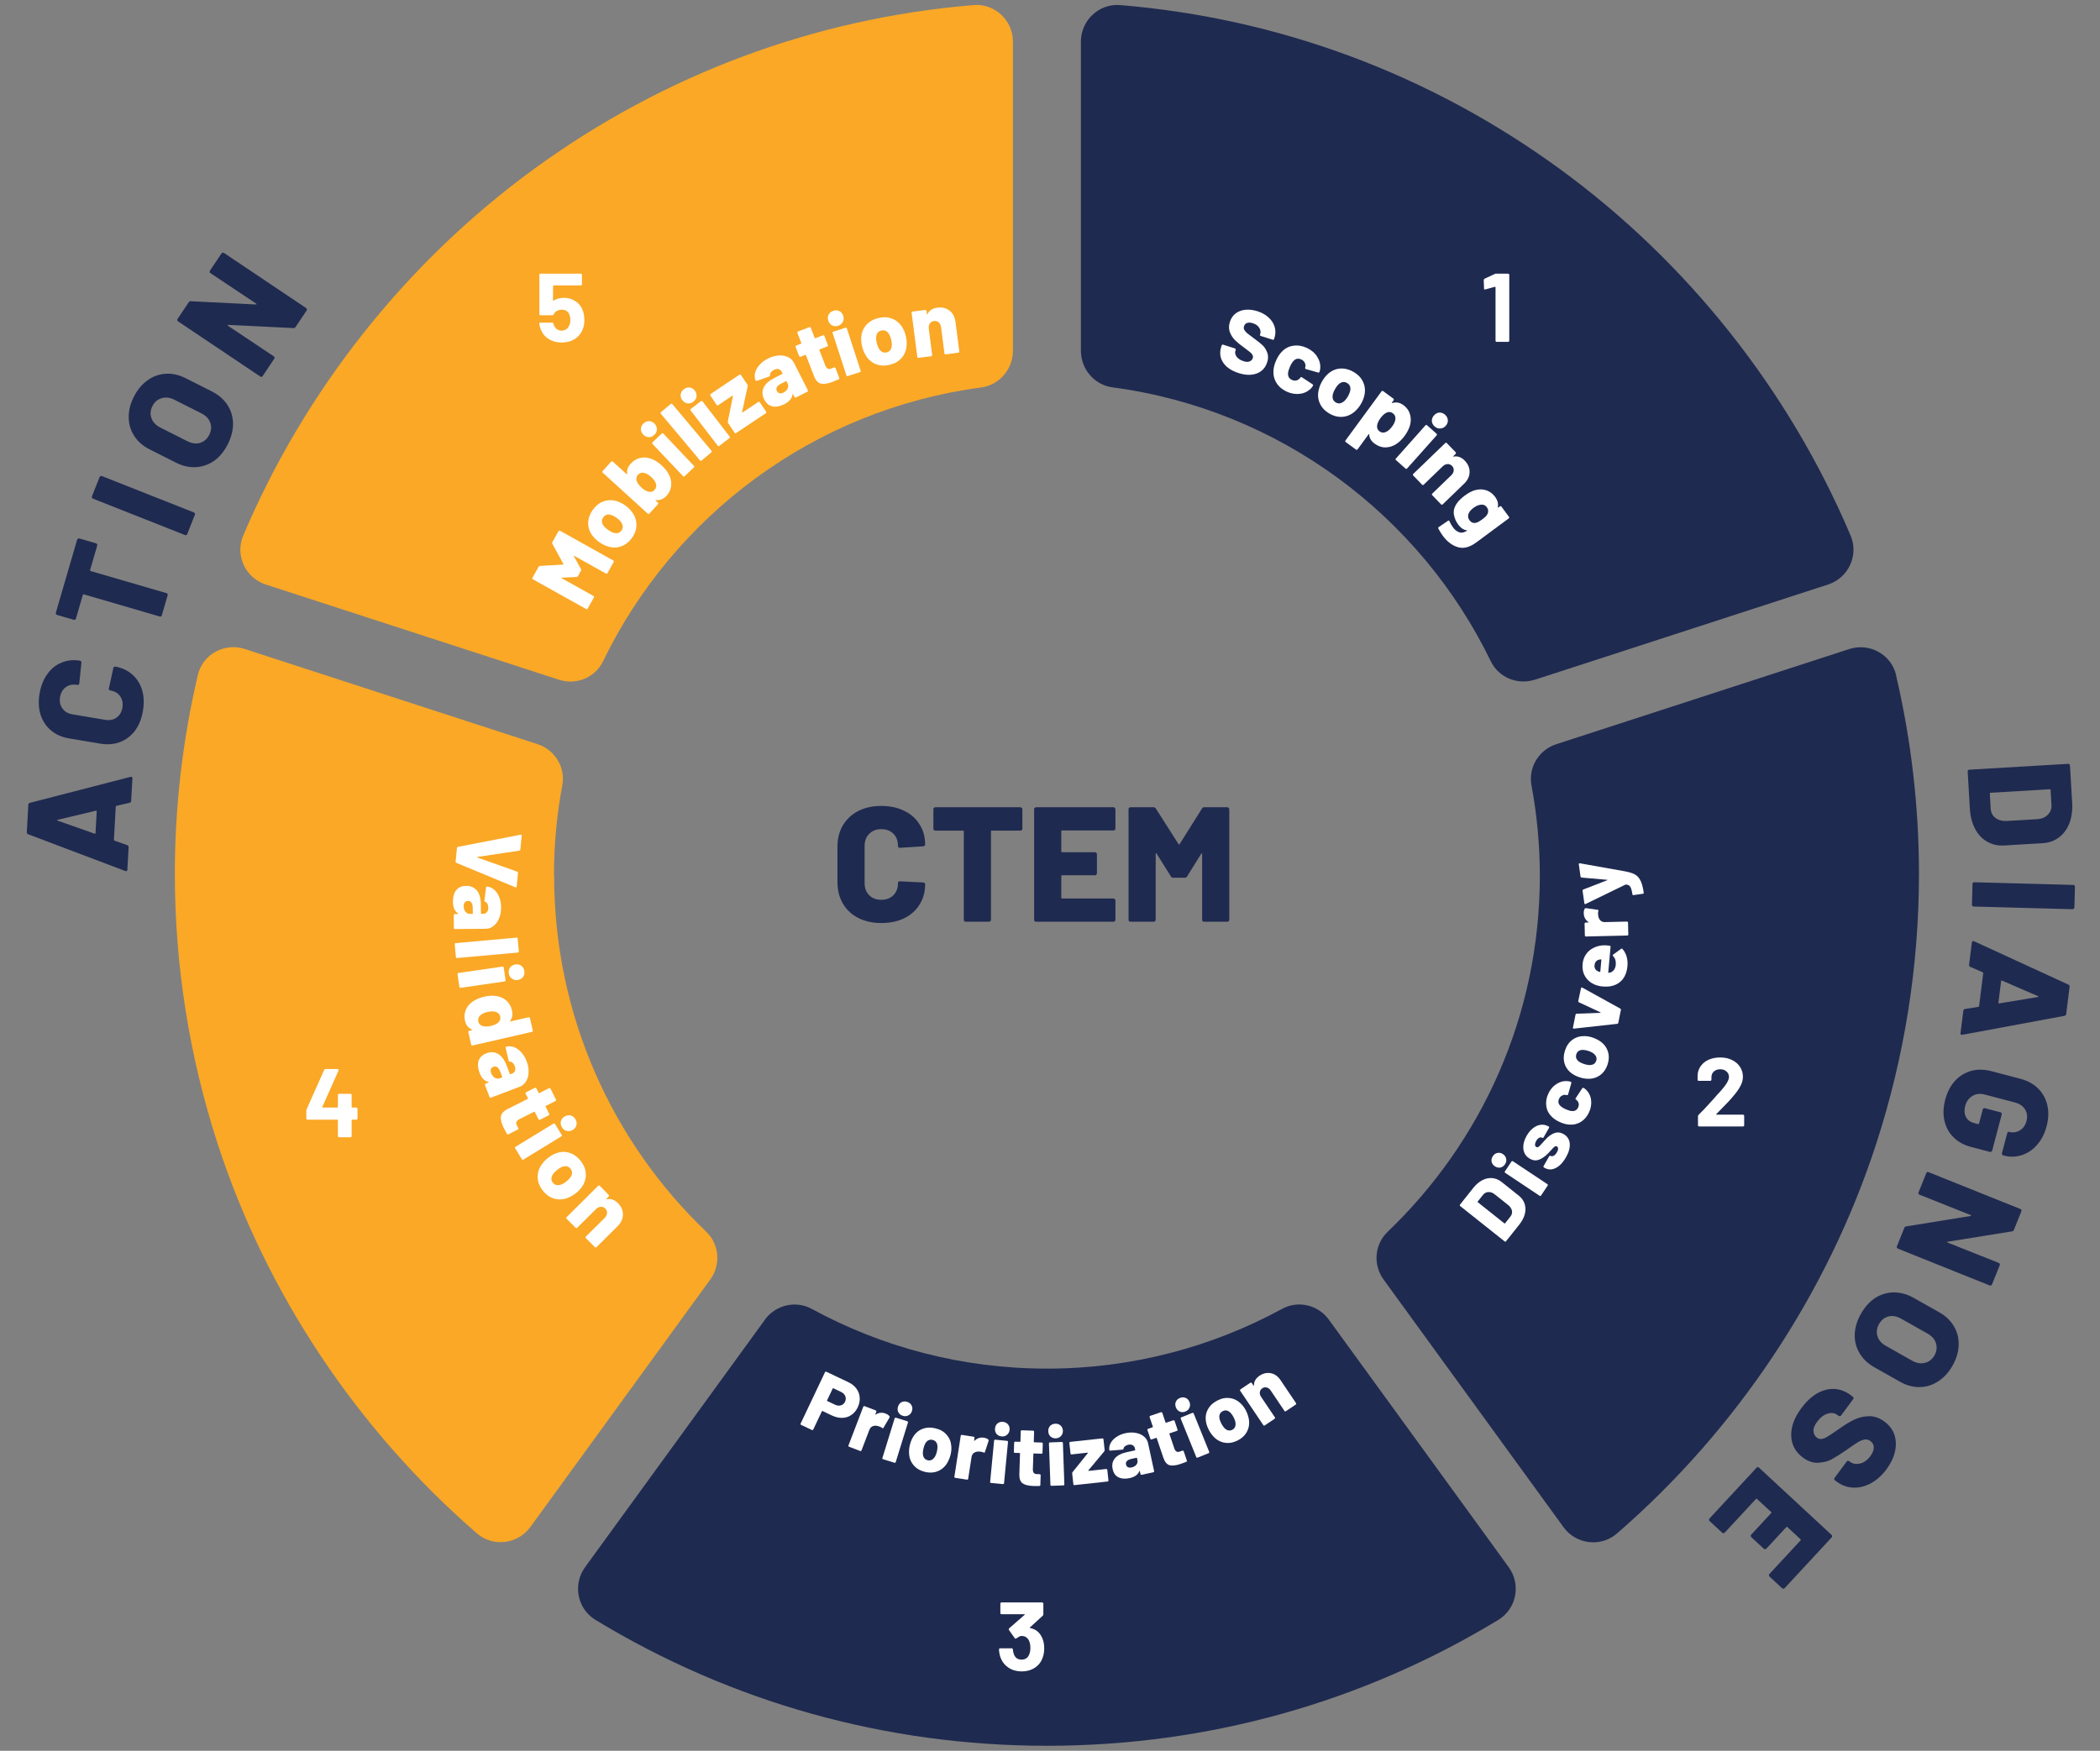<?xml version="1.0" encoding="UTF-8"?> <svg xmlns="http://www.w3.org/2000/svg" width="295" height="246" viewBox="0 0 295 246" fill="none"><rect x="0" y="0" width="295" height="246" fill="#808080" stroke="none"/><g clip-path="url(#clip0_13206_23721)"><path d="M77.819 123.051C77.819 118.705 78.218 114.46 78.994 110.33C79.462 107.821 77.956 105.356 75.514 104.558L36.69 91.939L34.374 91.186C31.533 90.262 28.464 91.939 27.791 94.849C25.646 103.999 24.562 113.354 24.562 122.778C24.562 135.658 26.582 148.39 30.552 160.644C37.398 181.727 50.175 200.86 66.992 215.452C69.263 217.414 72.731 216.981 74.499 214.562L99.781 179.776C101.276 177.711 101.059 174.848 99.222 173.079C86.045 160.472 77.842 142.72 77.842 123.051" fill="#FAA826"></path><path d="M107.461 185.424L82.191 220.198C80.434 222.617 81.084 226.051 83.64 227.602C102.738 239.205 124.461 245.297 147.062 245.297C169.663 245.297 191.385 239.205 210.484 227.602C213.039 226.051 213.701 222.617 211.932 220.198L209.229 216.467L186.673 185.424C185.167 183.347 182.349 182.674 180.102 183.906C170.279 189.257 159.03 192.303 147.062 192.303C135.094 192.303 123.845 189.257 114.022 183.906C111.774 182.686 108.956 183.359 107.45 185.424" fill="#1F2A50"></path><path d="M142.292 49.27V5.848C142.292 2.859 139.747 0.463 136.758 0.714C114.465 2.562 93.325 10.411 75.07 23.703C57.067 36.812 42.795 54.86 34.158 75.271C32.995 78.032 34.478 81.204 37.33 82.128L78.527 95.51C80.946 96.297 83.604 95.213 84.711 92.92C94.637 72.419 114.374 57.553 137.842 54.438C140.398 54.096 142.292 51.86 142.292 49.281" fill="#FAA826"></path><path d="M266.362 94.86C265.677 91.951 262.62 90.273 259.768 91.198L218.616 104.569C216.186 105.356 214.668 107.82 215.136 110.342C215.9 114.46 216.311 118.716 216.311 123.063C216.311 142.731 208.097 160.484 194.92 173.09C193.083 174.859 192.855 177.722 194.361 179.787L219.631 214.573C221.388 217.003 224.868 217.437 227.138 215.474C243.955 200.894 256.733 181.75 263.578 160.666C267.548 148.424 269.568 135.692 269.568 122.812C269.568 113.376 268.484 104.021 266.35 94.883" fill="#1F2A50"></path><path d="M215.604 95.51L256.801 82.128C259.654 81.203 261.137 78.032 259.973 75.271C251.337 54.86 237.064 36.812 219.061 23.703C200.818 10.411 179.666 2.562 157.373 0.714C154.395 0.463 151.84 2.859 151.84 5.848V49.27C151.84 51.86 153.722 54.085 156.289 54.427C179.746 57.553 199.483 72.407 209.42 92.909C210.527 95.202 213.185 96.286 215.604 95.499" fill="#1F2A50"></path><path d="M209.991 38.49C210.037 38.462 210.105 38.449 210.196 38.449H211.853C211.899 38.449 211.935 38.467 211.963 38.503C211.999 38.531 212.017 38.567 212.017 38.613V47.868C212.017 47.913 211.999 47.954 211.963 47.991C211.935 48.018 211.899 48.032 211.853 48.032H210.251C210.206 48.032 210.165 48.018 210.128 47.991C210.101 47.954 210.087 47.913 210.087 47.868V40.365C210.087 40.347 210.078 40.329 210.06 40.31C210.041 40.292 210.023 40.288 210.005 40.297L208.649 40.666L208.595 40.68C208.513 40.68 208.471 40.63 208.471 40.529L208.43 39.352C208.43 39.261 208.471 39.197 208.554 39.16L209.991 38.49Z" fill="white"></path><path d="M81.886 43.665C82.023 44.112 82.091 44.545 82.091 44.965C82.091 45.431 82.019 45.851 81.873 46.225C81.663 46.809 81.293 47.274 80.763 47.621C80.234 47.959 79.614 48.128 78.902 48.128C78.208 48.128 77.596 47.964 77.067 47.635C76.547 47.297 76.177 46.841 75.958 46.266C75.867 46.029 75.798 45.778 75.753 45.513V45.486C75.753 45.385 75.808 45.335 75.917 45.335H77.574C77.665 45.335 77.724 45.385 77.752 45.486C77.761 45.54 77.774 45.586 77.793 45.622C77.811 45.659 77.825 45.691 77.834 45.718C77.925 45.956 78.062 46.138 78.245 46.266C78.427 46.394 78.641 46.458 78.888 46.458C79.144 46.458 79.367 46.389 79.559 46.252C79.75 46.115 79.892 45.924 79.983 45.677C80.074 45.495 80.12 45.257 80.12 44.965C80.12 44.701 80.079 44.463 79.997 44.253C79.933 44.016 79.805 43.834 79.614 43.706C79.422 43.578 79.198 43.514 78.943 43.514C78.687 43.514 78.45 43.573 78.231 43.692C78.012 43.811 77.866 43.966 77.793 44.157C77.765 44.249 77.706 44.294 77.615 44.294H75.931C75.885 44.294 75.844 44.281 75.808 44.253C75.78 44.217 75.766 44.176 75.766 44.13V38.613C75.766 38.567 75.78 38.531 75.808 38.503C75.844 38.467 75.885 38.449 75.931 38.449H81.585C81.631 38.449 81.667 38.467 81.695 38.503C81.731 38.531 81.749 38.567 81.749 38.613V39.941C81.749 39.986 81.731 40.028 81.695 40.064C81.667 40.091 81.631 40.105 81.585 40.105H77.765C77.72 40.105 77.697 40.128 77.697 40.174L77.683 42.2C77.683 42.264 77.71 42.277 77.765 42.241C78.176 41.976 78.651 41.844 79.189 41.844C79.828 41.844 80.385 42.008 80.859 42.337C81.343 42.656 81.685 43.099 81.886 43.665Z" fill="white"></path><path d="M241.1 156.537C241.082 156.555 241.077 156.573 241.086 156.592C241.096 156.61 241.114 156.619 241.141 156.619H244.851C244.897 156.619 244.933 156.637 244.961 156.674C244.997 156.701 245.016 156.738 245.016 156.783V158.111C245.016 158.157 244.997 158.198 244.961 158.235C244.933 158.262 244.897 158.276 244.851 158.276H238.691C238.645 158.276 238.604 158.262 238.567 158.235C238.54 158.198 238.526 158.157 238.526 158.111V156.852C238.526 156.77 238.554 156.701 238.608 156.646C239.056 156.208 239.512 155.734 239.977 155.223C240.443 154.702 240.735 154.378 240.854 154.251C241.109 153.949 241.369 153.662 241.634 153.388C242.465 152.466 242.88 151.782 242.88 151.334C242.88 151.015 242.766 150.755 242.538 150.554C242.309 150.344 242.013 150.239 241.648 150.239C241.283 150.239 240.986 150.344 240.758 150.554C240.53 150.755 240.416 151.024 240.416 151.362V151.704C240.416 151.75 240.397 151.791 240.361 151.827C240.333 151.855 240.297 151.868 240.251 151.868H238.636C238.59 151.868 238.549 151.855 238.513 151.827C238.485 151.791 238.471 151.75 238.471 151.704V151.061C238.499 150.568 238.654 150.134 238.937 149.76C239.22 149.377 239.594 149.085 240.06 148.884C240.534 148.683 241.064 148.583 241.648 148.583C242.296 148.583 242.857 148.706 243.332 148.952C243.815 149.19 244.185 149.514 244.441 149.924C244.705 150.335 244.838 150.791 244.838 151.293C244.838 151.677 244.742 152.069 244.55 152.471C244.358 152.872 244.071 153.306 243.688 153.771C243.405 154.127 243.099 154.479 242.77 154.826C242.442 155.172 241.953 155.674 241.305 156.332L241.1 156.537Z" fill="white"></path><path d="M146.415 230.165C146.598 230.585 146.689 231.069 146.689 231.617C146.689 232.109 146.607 232.566 146.443 232.986C146.224 233.57 145.854 234.026 145.334 234.355C144.823 234.683 144.216 234.848 143.513 234.848C142.819 234.848 142.208 234.674 141.678 234.327C141.158 233.98 140.784 233.51 140.556 232.917C140.428 232.561 140.355 232.178 140.337 231.767C140.337 231.658 140.391 231.603 140.501 231.603H142.116C142.226 231.603 142.281 231.658 142.281 231.767C142.317 232.068 142.367 232.292 142.431 232.438C142.513 232.675 142.646 232.862 142.828 232.999C143.02 233.127 143.244 233.191 143.499 233.191C144.01 233.191 144.362 232.967 144.553 232.52C144.681 232.246 144.745 231.927 144.745 231.562C144.745 231.133 144.676 230.781 144.54 230.508C144.33 230.079 143.978 229.864 143.485 229.864C143.385 229.864 143.28 229.896 143.171 229.96C143.061 230.015 142.929 230.097 142.773 230.206C142.737 230.234 142.7 230.248 142.664 230.248C142.609 230.248 142.568 230.22 142.541 230.165L141.733 229.029C141.715 229.002 141.706 228.97 141.706 228.933C141.706 228.878 141.724 228.833 141.76 228.796L143.937 226.893C143.955 226.875 143.96 226.857 143.951 226.839C143.951 226.82 143.937 226.811 143.91 226.811H140.693C140.647 226.811 140.606 226.797 140.569 226.77C140.542 226.734 140.528 226.693 140.528 226.647V225.319C140.528 225.273 140.542 225.237 140.569 225.209C140.606 225.173 140.647 225.155 140.693 225.155H146.402C146.447 225.155 146.484 225.173 146.511 225.209C146.548 225.237 146.566 225.273 146.566 225.319V226.825C146.566 226.898 146.534 226.966 146.47 227.03L144.676 228.673C144.658 228.691 144.649 228.71 144.649 228.728C144.658 228.746 144.681 228.755 144.718 228.755C145.512 228.91 146.077 229.38 146.415 230.165Z" fill="white"></path><path d="M50.055 155.618C50.101 155.618 50.137 155.636 50.165 155.672C50.201 155.7 50.219 155.736 50.219 155.782V157.165C50.219 157.21 50.201 157.251 50.165 157.288C50.137 157.315 50.101 157.329 50.055 157.329H49.467C49.421 157.329 49.398 157.352 49.398 157.397V159.629C49.398 159.675 49.38 159.716 49.343 159.752C49.316 159.78 49.279 159.793 49.234 159.793H47.632C47.586 159.793 47.545 159.78 47.509 159.752C47.481 159.716 47.468 159.675 47.468 159.629V157.397C47.468 157.352 47.445 157.329 47.399 157.329H43.196C43.151 157.329 43.109 157.315 43.073 157.288C43.046 157.251 43.032 157.21 43.032 157.165V156.069C43.032 156.015 43.046 155.946 43.073 155.864L45.537 150.333C45.574 150.251 45.638 150.21 45.729 150.21H47.44C47.504 150.21 47.545 150.228 47.563 150.265C47.591 150.292 47.591 150.338 47.563 150.401L45.277 155.535C45.268 155.554 45.268 155.572 45.277 155.59C45.286 155.608 45.3 155.618 45.318 155.618H47.399C47.445 155.618 47.468 155.595 47.468 155.549V153.851C47.468 153.806 47.481 153.769 47.509 153.742C47.545 153.705 47.586 153.687 47.632 153.687H49.234C49.279 153.687 49.316 153.705 49.343 153.742C49.38 153.769 49.398 153.806 49.398 153.851V155.549C49.398 155.595 49.421 155.618 49.467 155.618H50.055Z" fill="white"></path><path d="M123.801 129.692C122.575 129.692 121.495 129.455 120.561 128.98C119.642 128.505 118.922 127.831 118.401 126.958C117.895 126.085 117.643 125.074 117.643 123.925V118.962C117.643 117.828 117.895 116.833 118.401 115.975C118.922 115.102 119.642 114.428 120.561 113.953C121.495 113.478 122.575 113.241 123.801 113.241C125.026 113.241 126.098 113.47 127.017 113.93C127.952 114.374 128.672 115.01 129.177 115.837C129.698 116.649 129.959 117.591 129.959 118.663C129.959 118.74 129.928 118.801 129.867 118.847C129.821 118.893 129.759 118.916 129.683 118.916L126.42 119.123C126.236 119.123 126.144 119.038 126.144 118.87C126.144 118.15 125.93 117.576 125.501 117.147C125.072 116.718 124.505 116.503 123.801 116.503C123.096 116.503 122.529 116.725 122.1 117.17C121.671 117.599 121.457 118.165 121.457 118.87V124.086C121.457 124.791 121.671 125.357 122.1 125.786C122.529 126.215 123.096 126.43 123.801 126.43C124.505 126.43 125.072 126.215 125.501 125.786C125.93 125.357 126.144 124.791 126.144 124.086C126.144 123.917 126.236 123.833 126.42 123.833L129.683 123.994C129.759 123.994 129.821 124.017 129.867 124.063C129.928 124.109 129.959 124.162 129.959 124.224C129.959 125.311 129.698 126.269 129.177 127.096C128.672 127.923 127.952 128.566 127.017 129.026C126.098 129.47 125.026 129.692 123.801 129.692ZM143.344 113.424C143.421 113.424 143.482 113.455 143.528 113.516C143.589 113.562 143.62 113.623 143.62 113.7V116.434C143.62 116.511 143.589 116.58 143.528 116.641C143.482 116.687 143.421 116.71 143.344 116.71H139.323C139.247 116.71 139.208 116.748 139.208 116.825V129.233C139.208 129.309 139.178 129.378 139.117 129.44C139.071 129.486 139.009 129.509 138.933 129.509H135.67C135.593 129.509 135.524 129.486 135.463 129.44C135.417 129.378 135.394 129.309 135.394 129.233V116.825C135.394 116.748 135.356 116.71 135.279 116.71H131.396C131.32 116.71 131.251 116.687 131.189 116.641C131.143 116.58 131.12 116.511 131.12 116.434V113.7C131.12 113.623 131.143 113.562 131.189 113.516C131.251 113.455 131.32 113.424 131.396 113.424H143.344ZM156.691 116.411C156.691 116.488 156.66 116.557 156.599 116.618C156.553 116.664 156.492 116.687 156.415 116.687H149.2C149.123 116.687 149.085 116.725 149.085 116.802V119.628C149.085 119.705 149.123 119.743 149.2 119.743H153.819C153.895 119.743 153.956 119.774 154.002 119.835C154.064 119.881 154.094 119.942 154.094 120.019V122.707C154.094 122.784 154.064 122.853 154.002 122.914C153.956 122.96 153.895 122.983 153.819 122.983H149.2C149.123 122.983 149.085 123.021 149.085 123.098V126.131C149.085 126.207 149.123 126.246 149.2 126.246H156.415C156.492 126.246 156.553 126.276 156.599 126.338C156.66 126.384 156.691 126.445 156.691 126.521V129.233C156.691 129.309 156.66 129.378 156.599 129.44C156.553 129.486 156.492 129.509 156.415 129.509H145.547C145.47 129.509 145.401 129.486 145.34 129.44C145.294 129.378 145.271 129.309 145.271 129.233V113.7C145.271 113.623 145.294 113.562 145.34 113.516C145.401 113.455 145.47 113.424 145.547 113.424H156.415C156.492 113.424 156.553 113.455 156.599 113.516C156.66 113.562 156.691 113.623 156.691 113.7V116.411ZM168.849 113.608C168.91 113.486 169.018 113.424 169.171 113.424H172.411C172.487 113.424 172.549 113.455 172.595 113.516C172.656 113.562 172.686 113.623 172.686 113.7V129.233C172.686 129.309 172.656 129.378 172.595 129.44C172.549 129.486 172.487 129.509 172.411 129.509H169.148C169.071 129.509 169.002 129.486 168.941 129.44C168.895 129.378 168.872 129.309 168.872 129.233V119.996C168.872 119.935 168.857 119.904 168.826 119.904C168.796 119.904 168.765 119.927 168.734 119.973L166.758 123.144C166.697 123.266 166.59 123.328 166.437 123.328H164.805C164.652 123.328 164.545 123.266 164.483 123.144L162.484 119.95C162.454 119.904 162.423 119.881 162.393 119.881C162.362 119.881 162.347 119.912 162.347 119.973V129.233C162.347 129.309 162.316 129.378 162.255 129.44C162.209 129.486 162.147 129.509 162.071 129.509H158.808C158.731 129.509 158.663 129.486 158.601 129.44C158.555 129.378 158.532 129.309 158.532 129.233V113.7C158.532 113.623 158.555 113.562 158.601 113.516C158.663 113.455 158.731 113.424 158.808 113.424H162.048C162.186 113.424 162.293 113.486 162.37 113.608L165.563 118.617C165.609 118.709 165.655 118.709 165.701 118.617L168.849 113.608Z" fill="#1F2A50"></path><path d="M64.193 119.144C64.202 119.06 64.249 119.009 64.336 118.992L73.121 117.285L73.172 117.278C73.257 117.286 73.294 117.336 73.285 117.429L73.094 119.36C73.085 119.453 73.037 119.508 72.951 119.524L67.064 120.409C67.038 120.415 67.024 120.426 67.022 120.443C67.021 120.46 67.032 120.474 67.056 120.485L72.659 122.478C72.741 122.512 72.777 122.575 72.768 122.667L72.581 124.561C72.576 124.611 72.555 124.648 72.519 124.669C72.483 124.691 72.44 124.691 72.391 124.67L64.114 121.239C64.032 121.206 63.996 121.147 64.004 121.063L64.193 119.144Z" fill="white"></path><path d="M70.393 127.476C70.397 128.043 70.305 128.555 70.114 129.014C69.932 129.472 69.673 129.833 69.337 130.098C69.009 130.363 68.642 130.498 68.237 130.501L63.911 130.538C63.869 130.538 63.831 130.522 63.797 130.488C63.771 130.463 63.758 130.429 63.758 130.387L63.742 128.586C63.742 128.544 63.755 128.506 63.78 128.472C63.813 128.446 63.851 128.433 63.893 128.433L64.337 128.429C64.371 128.428 64.388 128.42 64.388 128.403C64.396 128.386 64.383 128.369 64.349 128.353C63.873 128.035 63.632 127.488 63.625 126.71C63.619 126.033 63.771 125.491 64.08 125.082C64.398 124.682 64.866 124.479 65.483 124.474C66.134 124.468 66.639 124.688 66.998 125.133C67.357 125.587 67.541 126.245 67.548 127.107L67.558 128.338C67.559 128.38 67.58 128.401 67.623 128.401L67.864 128.399C68.092 128.397 68.269 128.319 68.394 128.166C68.528 128.012 68.594 127.8 68.592 127.53C68.59 127.327 68.55 127.15 68.473 126.998C68.396 126.855 68.298 126.763 68.179 126.721C68.086 126.68 68.043 126.621 68.051 126.545L68.276 124.716C68.292 124.615 68.33 124.564 68.389 124.563C68.761 124.594 69.096 124.735 69.394 124.986C69.701 125.245 69.941 125.59 70.114 126.02C70.295 126.458 70.388 126.944 70.393 127.476ZM65.14 127.318C65.142 127.64 65.225 127.901 65.387 128.103C65.558 128.313 65.779 128.416 66.05 128.414L66.354 128.411C66.396 128.411 66.417 128.39 66.417 128.348L66.41 127.586C66.408 127.265 66.351 127.016 66.239 126.84C66.128 126.671 65.962 126.588 65.742 126.59C65.556 126.592 65.409 126.656 65.3 126.784C65.191 126.912 65.138 127.09 65.14 127.318Z" fill="white"></path><path d="M63.881 132.678C63.877 132.636 63.886 132.597 63.909 132.561C63.94 132.533 63.977 132.517 64.019 132.513L72.559 131.746C72.601 131.743 72.636 131.752 72.664 131.775C72.7 131.806 72.721 131.842 72.724 131.884L72.885 133.678C72.889 133.72 72.875 133.756 72.844 133.784C72.822 133.82 72.79 133.84 72.747 133.844L64.207 134.61C64.165 134.614 64.126 134.601 64.089 134.57C64.061 134.547 64.046 134.514 64.042 134.472L63.881 132.678Z" fill="white"></path><path d="M71.472 136.764C71.426 136.446 71.488 136.168 71.659 135.93C71.839 135.698 72.088 135.56 72.406 135.513C72.732 135.466 73.01 135.528 73.24 135.7C73.472 135.88 73.61 136.129 73.657 136.447C73.703 136.765 73.64 137.039 73.468 137.269C73.298 137.507 73.049 137.65 72.723 137.698C72.413 137.743 72.139 137.676 71.899 137.497C71.661 137.326 71.519 137.082 71.472 136.764ZM64.274 136.886C64.268 136.844 64.275 136.805 64.295 136.768C64.325 136.738 64.361 136.72 64.403 136.714L70.591 135.815C70.633 135.809 70.668 135.817 70.697 135.838C70.736 135.867 70.758 135.902 70.764 135.944L71.022 137.727C71.029 137.768 71.017 137.804 70.987 137.834C70.967 137.871 70.936 137.893 70.894 137.899L64.705 138.798C64.663 138.804 64.623 138.792 64.585 138.764C64.556 138.742 64.539 138.711 64.533 138.669L64.274 136.886Z" fill="white"></path><path d="M74.262 142.936C74.303 142.926 74.339 142.931 74.37 142.95C74.41 142.975 74.435 143.009 74.445 143.05L74.846 144.806C74.855 144.847 74.847 144.884 74.819 144.916C74.802 144.955 74.773 144.979 74.731 144.988L66.373 146.9C66.332 146.909 66.291 146.901 66.25 146.876C66.22 146.856 66.2 146.826 66.19 146.785L65.789 145.029C65.779 144.988 65.783 144.948 65.8 144.909C65.828 144.877 65.862 144.856 65.903 144.847L66.311 144.754C66.336 144.748 66.347 144.737 66.343 144.72C66.347 144.702 66.339 144.686 66.319 144.674C65.79 144.448 65.455 144.026 65.314 143.407C65.186 142.847 65.241 142.309 65.479 141.795C65.719 141.289 66.111 140.879 66.654 140.563C67.069 140.33 67.532 140.155 68.043 140.038C68.621 139.906 69.16 139.874 69.661 139.941C70.215 140.014 70.696 140.22 71.104 140.561C71.513 140.91 71.786 141.381 71.921 141.974C72.057 142.568 71.966 143.062 71.648 143.455C71.628 143.477 71.623 143.496 71.635 143.51C71.647 143.525 71.665 143.529 71.69 143.524L74.262 142.936ZM67.846 144.181C68.142 144.261 68.508 144.251 68.945 144.151C69.423 144.042 69.776 143.879 70.004 143.662C70.253 143.423 70.342 143.147 70.27 142.833C70.193 142.495 69.987 142.278 69.653 142.181C69.335 142.08 68.949 142.082 68.496 142.185C68.059 142.285 67.721 142.44 67.483 142.651C67.209 142.896 67.112 143.191 67.191 143.537C67.267 143.867 67.485 144.082 67.846 144.181Z" fill="white"></path><path d="M73.98 149.11C74.181 149.64 74.272 150.152 74.252 150.648C74.24 151.141 74.123 151.57 73.899 151.935C73.684 152.298 73.387 152.551 73.007 152.695L68.963 154.23C68.924 154.245 68.882 154.243 68.839 154.223C68.806 154.208 68.782 154.181 68.767 154.142L68.128 152.458C68.113 152.418 68.111 152.378 68.123 152.338C68.145 152.302 68.177 152.276 68.216 152.261L68.631 152.104C68.663 152.092 68.676 152.078 68.67 152.062C68.671 152.043 68.654 152.032 68.616 152.028C68.059 151.896 67.643 151.466 67.367 150.739C67.126 150.106 67.081 149.545 67.229 149.054C67.388 148.569 67.757 148.216 68.334 147.997C68.942 147.766 69.492 147.797 69.984 148.09C70.478 148.391 70.878 148.944 71.184 149.751L71.621 150.901C71.636 150.941 71.663 150.953 71.703 150.938L71.928 150.852C72.141 150.771 72.28 150.637 72.345 150.45C72.417 150.259 72.406 150.038 72.309 149.785C72.237 149.595 72.139 149.443 72.014 149.327C71.891 149.22 71.767 149.167 71.642 149.17C71.54 149.163 71.479 149.123 71.46 149.049L71.037 147.256C71.017 147.155 71.034 147.094 71.09 147.073C71.45 146.972 71.813 146.988 72.18 147.12C72.557 147.257 72.902 147.498 73.213 147.841C73.535 148.189 73.791 148.612 73.98 149.11ZM68.998 150.784C69.112 151.084 69.281 151.301 69.503 151.434C69.736 151.571 69.979 151.592 70.232 151.496L70.517 151.388C70.556 151.373 70.568 151.346 70.553 151.306L70.283 150.595C70.169 150.294 70.029 150.081 69.864 149.954C69.701 149.835 69.516 149.814 69.311 149.892C69.137 149.958 69.021 150.07 68.963 150.227C68.906 150.385 68.917 150.571 68.998 150.784Z" fill="white"></path><path d="M75.85 157.334C75.812 157.353 75.77 157.355 75.725 157.34C75.691 157.329 75.664 157.304 75.645 157.267L75.127 156.235C75.108 156.198 75.079 156.188 75.042 156.207L72.979 157.244C72.548 157.461 72.42 157.743 72.595 158.09L72.806 158.509C72.825 158.547 72.825 158.585 72.806 158.623C72.799 158.665 72.776 158.695 72.738 158.714L71.424 159.375C71.341 159.417 71.269 159.396 71.208 159.313C71.011 158.958 70.87 158.697 70.787 158.531C70.456 157.874 70.313 157.335 70.358 156.915C70.41 156.491 70.725 156.13 71.303 155.83L74.136 154.405C74.174 154.386 74.183 154.358 74.164 154.32L73.839 153.674C73.82 153.636 73.814 153.597 73.822 153.555C73.841 153.517 73.869 153.489 73.907 153.47L75.142 152.849C75.18 152.83 75.216 152.826 75.25 152.837C75.295 152.852 75.328 152.879 75.346 152.916L75.671 153.562C75.69 153.6 75.719 153.61 75.756 153.591L77.128 152.901C77.165 152.882 77.201 152.878 77.235 152.89C77.281 152.905 77.313 152.931 77.332 152.969L78.101 154.499C78.12 154.537 78.12 154.574 78.101 154.612C78.094 154.654 78.071 154.684 78.034 154.703L76.662 155.392C76.624 155.411 76.615 155.44 76.634 155.478L77.153 156.509C77.171 156.547 77.172 156.584 77.153 156.622C77.145 156.664 77.123 156.694 77.085 156.713L75.85 157.334Z" fill="white"></path><path d="M78.941 158.399C78.773 158.125 78.721 157.845 78.784 157.558C78.858 157.275 79.033 157.049 79.307 156.882C79.588 156.71 79.869 156.658 80.148 156.725C80.431 156.8 80.656 156.974 80.824 157.248C80.991 157.523 81.041 157.799 80.974 158.078C80.911 158.364 80.739 158.593 80.457 158.765C80.191 158.929 79.912 158.975 79.621 158.905C79.335 158.842 79.108 158.673 78.941 158.399ZM72.37 161.342C72.348 161.306 72.339 161.267 72.343 161.225C72.359 161.186 72.385 161.155 72.421 161.133L77.757 157.873C77.793 157.851 77.829 157.844 77.864 157.853C77.91 157.864 77.944 157.888 77.966 157.924L78.905 159.461C78.927 159.497 78.931 159.535 78.915 159.574C78.911 159.616 78.891 159.648 78.855 159.67L73.519 162.93C73.482 162.952 73.441 162.957 73.395 162.946C73.36 162.938 73.331 162.916 73.309 162.879L72.37 161.342Z" fill="white"></path><path d="M76.245 167.283C75.776 166.684 75.538 166.049 75.529 165.379C75.521 164.71 75.735 164.091 76.172 163.524C76.383 163.231 76.651 162.956 76.978 162.701C77.344 162.415 77.701 162.205 78.049 162.073C78.695 161.815 79.326 161.778 79.942 161.962C80.57 162.147 81.115 162.536 81.579 163.129C82.037 163.715 82.276 164.329 82.293 164.969C82.318 165.605 82.133 166.206 81.739 166.772C81.512 167.1 81.228 167.396 80.889 167.662C80.582 167.901 80.26 168.094 79.923 168.239C79.254 168.537 78.593 168.604 77.938 168.439C77.283 168.275 76.719 167.889 76.245 167.283ZM77.664 166.174C77.815 166.367 78 166.48 78.219 166.513C78.445 166.54 78.687 166.501 78.947 166.394C79.152 166.299 79.357 166.17 79.564 166.009C79.764 165.852 79.939 165.678 80.089 165.486C80.254 165.271 80.343 165.056 80.357 164.841C80.372 164.626 80.303 164.422 80.152 164.228C79.85 163.842 79.436 163.758 78.909 163.977C78.718 164.062 78.509 164.193 78.283 164.37C78.076 164.531 77.902 164.7 77.76 164.875C77.588 165.095 77.489 165.318 77.461 165.543C77.445 165.77 77.513 165.981 77.664 166.174Z" fill="white"></path><path d="M86.81 169.056C87.275 169.524 87.506 170.056 87.504 170.654C87.508 171.246 87.256 171.796 86.746 172.302L83.786 175.244C83.756 175.274 83.717 175.289 83.669 175.288C83.633 175.288 83.6 175.273 83.57 175.243L82.301 173.966C82.271 173.936 82.253 173.9 82.247 173.858C82.253 173.816 82.272 173.78 82.301 173.75L84.938 171.131C85.142 170.928 85.253 170.704 85.272 170.459C85.29 170.214 85.21 170.001 85.031 169.821C84.847 169.635 84.632 169.551 84.386 169.568C84.147 169.579 83.923 169.689 83.713 169.898L81.076 172.518C81.046 172.548 81.008 172.562 80.96 172.562C80.924 172.562 80.891 172.547 80.861 172.517L79.592 171.239C79.562 171.209 79.544 171.173 79.538 171.132C79.544 171.09 79.562 171.054 79.592 171.024L84.028 166.616C84.058 166.586 84.091 166.572 84.127 166.572C84.175 166.572 84.213 166.587 84.243 166.617L85.513 167.895C85.543 167.925 85.555 167.96 85.548 168.002C85.554 168.044 85.542 168.08 85.512 168.11L85.179 168.441C85.155 168.464 85.143 168.482 85.143 168.494C85.155 168.506 85.176 168.509 85.206 168.503C85.786 168.38 86.321 168.564 86.81 169.056Z" fill="white"></path><path d="M119.163 194.203C119.647 194.433 120.027 194.735 120.302 195.109C120.584 195.487 120.739 195.905 120.766 196.362C120.804 196.815 120.711 197.277 120.489 197.746C120.269 198.208 119.969 198.567 119.586 198.821C119.212 199.079 118.786 199.213 118.311 199.222C117.836 199.232 117.346 199.117 116.841 198.878L115.54 198.26C115.504 198.244 115.478 198.253 115.461 198.289L114.241 200.859C114.225 200.895 114.195 200.92 114.153 200.935C114.122 200.946 114.088 200.944 114.053 200.927L112.538 200.208C112.502 200.191 112.475 200.165 112.457 200.131C112.449 200.092 112.454 200.055 112.471 200.019L115.892 192.808C115.909 192.772 115.933 192.749 115.964 192.738C116.006 192.723 116.045 192.724 116.08 192.741L119.163 194.203ZM117.307 197.374C117.598 197.512 117.872 197.541 118.127 197.462C118.39 197.386 118.583 197.217 118.708 196.954C118.836 196.684 118.847 196.423 118.739 196.171C118.643 195.916 118.448 195.72 118.157 195.581L117.058 195.06C117.022 195.043 116.996 195.053 116.979 195.088L116.18 196.774C116.163 196.809 116.172 196.835 116.208 196.852L117.307 197.374Z" fill="white"></path><path d="M124.384 198.609C124.649 198.711 124.836 198.837 124.947 198.989C124.991 199.048 124.992 199.112 124.949 199.18L124.109 200.616C124.068 200.701 124.007 200.707 123.925 200.634C123.804 200.554 123.685 200.491 123.567 200.446C123.442 200.398 123.344 200.369 123.272 200.358C123.033 200.3 122.804 200.314 122.586 200.399C122.375 200.487 122.224 200.652 122.131 200.895L121.02 203.795C121.006 203.832 120.979 203.859 120.938 203.877C120.908 203.891 120.874 203.891 120.837 203.877L119.272 203.277C119.235 203.263 119.206 203.239 119.185 203.206C119.174 203.168 119.176 203.131 119.19 203.094L121.271 197.658C121.285 197.621 121.308 197.596 121.338 197.582C121.379 197.564 121.418 197.562 121.454 197.576L123.02 198.176C123.057 198.19 123.081 198.216 123.091 198.254C123.112 198.287 123.116 198.322 123.102 198.359L122.967 198.712C122.958 198.734 122.96 198.751 122.972 198.764C122.984 198.777 122.998 198.774 123.013 198.755C123.457 198.478 123.913 198.429 124.384 198.609Z" fill="white"></path><path d="M126.826 198.933C126.54 198.845 126.331 198.681 126.199 198.443C126.077 198.199 126.06 197.934 126.148 197.648C126.239 197.355 126.402 197.146 126.638 197.021C126.882 196.899 127.147 196.882 127.433 196.97C127.718 197.059 127.924 197.221 128.048 197.457C128.181 197.696 128.201 197.962 128.111 198.255C128.025 198.534 127.859 198.738 127.612 198.867C127.374 199 127.112 199.022 126.826 198.933ZM124.05 205.033C124.013 205.022 123.982 205 123.959 204.968C123.946 204.931 123.945 204.894 123.957 204.856L125.676 199.295C125.688 199.257 125.708 199.23 125.738 199.215C125.777 199.194 125.816 199.189 125.853 199.201L127.455 199.696C127.493 199.708 127.518 199.732 127.531 199.769C127.554 199.801 127.56 199.836 127.549 199.874L125.829 205.435C125.818 205.473 125.792 205.502 125.753 205.522C125.723 205.538 125.69 205.54 125.652 205.528L124.05 205.033Z" fill="white"></path><path d="M129.919 206.806C129.231 206.637 128.691 206.311 128.299 205.826C127.907 205.341 127.707 204.766 127.7 204.099C127.685 203.764 127.723 203.408 127.815 203.034C127.918 202.613 128.058 202.254 128.236 201.957C128.56 201.396 129 201.006 129.556 200.785C130.122 200.559 130.745 200.529 131.425 200.695C132.098 200.86 132.626 201.171 133.008 201.629C133.392 202.08 133.603 202.626 133.641 203.267C133.664 203.637 133.628 204.017 133.532 204.407C133.446 204.759 133.322 205.085 133.159 205.386C132.842 205.989 132.396 206.419 131.823 206.676C131.25 206.932 130.615 206.976 129.919 206.806ZM130.317 205.177C130.539 205.231 130.74 205.207 130.918 205.105C131.099 204.995 131.254 204.827 131.383 204.599C131.477 204.411 131.553 204.199 131.611 203.962C131.667 203.732 131.695 203.504 131.694 203.277C131.69 203.025 131.632 202.816 131.519 202.651C131.405 202.485 131.237 202.375 131.016 202.321C130.572 202.213 130.221 202.39 129.962 202.853C129.871 203.026 129.794 203.242 129.73 203.502C129.672 203.739 129.642 203.962 129.639 204.172C129.641 204.432 129.696 204.652 129.806 204.833C129.925 205.008 130.096 205.123 130.317 205.177Z" fill="white"></path><path d="M138.203 202.009C138.483 202.053 138.693 202.137 138.833 202.262C138.889 202.311 138.903 202.373 138.876 202.448L138.356 204.028C138.334 204.12 138.275 204.139 138.18 204.085C138.045 204.032 137.915 203.996 137.791 203.977C137.658 203.956 137.556 203.948 137.484 203.953C137.238 203.947 137.017 204.008 136.822 204.137C136.634 204.267 136.521 204.461 136.481 204.717L136.005 207.786C135.999 207.825 135.978 207.858 135.942 207.884C135.915 207.904 135.882 207.911 135.844 207.905L134.187 207.648C134.148 207.642 134.115 207.625 134.087 207.596C134.069 207.562 134.062 207.525 134.068 207.486L134.96 201.734C134.966 201.695 134.982 201.665 135.009 201.646C135.045 201.619 135.083 201.609 135.122 201.615L136.779 201.872C136.817 201.878 136.846 201.898 136.865 201.933C136.892 201.961 136.903 201.995 136.897 202.034L136.839 202.407C136.835 202.43 136.841 202.447 136.855 202.457C136.869 202.468 136.882 202.462 136.894 202.44C137.269 202.075 137.705 201.932 138.203 202.009Z" fill="white"></path><path d="M140.701 201.83C140.404 201.801 140.166 201.683 139.988 201.477C139.819 201.263 139.748 201.007 139.777 200.709C139.806 200.403 139.924 200.166 140.13 199.996C140.344 199.826 140.6 199.756 140.898 199.785C141.196 199.813 141.43 199.931 141.599 200.137C141.777 200.344 141.852 200.6 141.822 200.906C141.794 201.195 141.673 201.429 141.458 201.606C141.251 201.784 140.999 201.858 140.701 201.83ZM139.219 208.366C139.18 208.362 139.146 208.347 139.117 208.32C139.096 208.287 139.088 208.25 139.092 208.211L139.649 202.417C139.652 202.377 139.667 202.347 139.693 202.326C139.727 202.298 139.764 202.285 139.803 202.289L141.472 202.45C141.511 202.453 141.541 202.472 141.562 202.506C141.591 202.532 141.603 202.565 141.6 202.604L141.043 208.399C141.039 208.438 141.02 208.471 140.986 208.5C140.96 208.521 140.927 208.53 140.888 208.526L139.219 208.366Z" fill="white"></path><path d="M146.446 204.123C146.445 204.162 146.428 204.197 146.396 204.228C146.371 204.25 146.339 204.261 146.3 204.26L145.226 204.224C145.187 204.223 145.167 204.242 145.165 204.281L145.094 206.429C145.08 206.878 145.253 207.108 145.615 207.12L146.052 207.134C146.091 207.136 146.122 207.152 146.145 207.185C146.175 207.209 146.19 207.241 146.189 207.281L146.143 208.649C146.141 208.736 146.092 208.786 145.997 208.798C145.619 208.802 145.343 208.8 145.17 208.795C144.485 208.772 143.981 208.649 143.658 208.426C143.335 208.195 143.179 207.776 143.192 207.17L143.289 204.22C143.29 204.18 143.271 204.16 143.232 204.159L142.559 204.136C142.52 204.135 142.485 204.122 142.454 204.098C142.432 204.065 142.421 204.029 142.422 203.99L142.465 202.704C142.466 202.664 142.479 202.633 142.503 202.611C142.536 202.58 142.572 202.566 142.611 202.567L143.284 202.589C143.323 202.59 143.343 202.571 143.345 202.532L143.392 201.104C143.393 201.065 143.406 201.034 143.43 201.011C143.463 200.98 143.499 200.966 143.538 200.967L145.131 201.02C145.17 201.021 145.201 201.038 145.224 201.07C145.255 201.095 145.269 201.127 145.268 201.166L145.221 202.594C145.22 202.633 145.239 202.654 145.278 202.655L146.352 202.69C146.391 202.692 146.422 202.708 146.445 202.741C146.475 202.765 146.49 202.797 146.489 202.837L146.446 204.123Z" fill="white"></path><path d="M148.32 202.096C148.021 202.106 147.77 202.021 147.567 201.839C147.371 201.649 147.268 201.404 147.257 201.105C147.247 200.799 147.332 200.547 147.514 200.352C147.704 200.156 147.949 200.053 148.248 200.043C148.547 200.032 148.794 200.118 148.989 200.3C149.193 200.482 149.3 200.726 149.311 201.033C149.321 201.324 149.231 201.571 149.041 201.775C148.86 201.978 148.619 202.085 148.32 202.096ZM147.705 208.769C147.666 208.771 147.63 208.76 147.597 208.738C147.573 208.707 147.56 208.672 147.558 208.633L147.353 202.815C147.352 202.776 147.362 202.744 147.385 202.72C147.416 202.687 147.45 202.67 147.49 202.669L149.165 202.609C149.205 202.608 149.237 202.623 149.261 202.653C149.294 202.676 149.311 202.707 149.312 202.746L149.517 208.564C149.519 208.603 149.504 208.639 149.474 208.671C149.451 208.696 149.42 208.709 149.381 208.71L147.705 208.769Z" fill="white"></path><path d="M150.938 208.671C150.898 208.675 150.862 208.667 150.828 208.647C150.801 208.619 150.786 208.585 150.781 208.546L150.616 207.031C150.609 206.961 150.626 206.9 150.668 206.848L152.812 204.179C152.825 204.162 152.828 204.146 152.818 204.131C152.809 204.116 152.792 204.11 152.769 204.112L150.538 204.356C150.499 204.36 150.463 204.352 150.429 204.332C150.402 204.303 150.386 204.269 150.382 204.23L150.221 202.751C150.217 202.712 150.225 202.679 150.246 202.653C150.274 202.619 150.307 202.599 150.347 202.595L154.854 202.104C154.893 202.099 154.926 202.112 154.953 202.14C154.987 202.16 155.006 202.19 155.01 202.229L155.175 203.743C155.183 203.814 155.166 203.875 155.124 203.927L152.886 206.606C152.872 206.623 152.87 206.639 152.879 206.654C152.889 206.669 152.905 206.675 152.929 206.672L155.394 206.404C155.433 206.4 155.466 206.412 155.493 206.44C155.527 206.461 155.546 206.49 155.55 206.529L155.711 208.008C155.716 208.047 155.704 208.084 155.676 208.119C155.655 208.145 155.625 208.16 155.586 208.164L150.938 208.671Z" fill="white"></path><path d="M158.105 201.372C158.621 201.26 159.105 201.248 159.559 201.335C160.011 201.414 160.39 201.581 160.695 201.837C160.999 202.086 161.191 202.394 161.271 202.764L162.124 206.699C162.133 206.737 162.125 206.775 162.101 206.812C162.083 206.84 162.054 206.859 162.016 206.867L160.377 207.222C160.339 207.231 160.302 207.227 160.266 207.21C160.236 207.185 160.217 207.153 160.209 207.114L160.121 206.71C160.115 206.679 160.104 206.666 160.088 206.669C160.071 206.665 160.058 206.68 160.049 206.714C159.851 207.208 159.397 207.532 158.69 207.685C158.074 207.819 157.551 207.783 157.12 207.579C156.695 207.365 156.422 206.977 156.3 206.416C156.171 205.823 156.276 205.321 156.613 204.91C156.959 204.497 157.524 204.205 158.308 204.035L159.428 203.792C159.466 203.783 159.481 203.76 159.473 203.722L159.425 203.502C159.38 203.295 159.276 203.148 159.112 203.063C158.947 202.97 158.742 202.95 158.495 203.003C158.311 203.043 158.157 203.113 158.033 203.212C157.918 203.31 157.852 203.417 157.837 203.533C157.817 203.626 157.771 203.676 157.701 203.683L155.991 203.824C155.896 203.829 155.842 203.804 155.83 203.751C155.788 203.405 155.853 203.073 156.025 202.754C156.203 202.425 156.472 202.141 156.831 201.902C157.196 201.654 157.621 201.477 158.105 201.372ZM158.957 206.189C159.249 206.126 159.472 206.001 159.625 205.815C159.784 205.619 159.837 205.399 159.783 205.152L159.723 204.875C159.715 204.837 159.691 204.822 159.653 204.83L158.961 204.98C158.668 205.044 158.452 205.143 158.312 205.278C158.18 205.412 158.136 205.578 158.179 205.778C158.216 205.948 158.303 206.07 158.44 206.145C158.577 206.22 158.749 206.235 158.957 206.189Z" fill="white"></path><path d="M165.415 200.87C165.428 200.907 165.424 200.945 165.404 200.985C165.39 201.015 165.363 201.037 165.326 201.049L164.308 201.393C164.271 201.406 164.259 201.431 164.271 201.468L164.96 203.504C165.103 203.929 165.347 204.084 165.69 203.968L166.104 203.828C166.141 203.815 166.176 203.82 166.208 203.842C166.246 203.854 166.271 203.879 166.283 203.916L166.722 205.214C166.75 205.296 166.721 205.36 166.637 205.405C166.284 205.541 166.025 205.636 165.861 205.692C165.213 205.911 164.698 205.973 164.316 205.878C163.933 205.775 163.64 205.438 163.438 204.866L162.493 202.069C162.48 202.032 162.455 202.02 162.418 202.032L161.78 202.248C161.743 202.261 161.706 202.261 161.668 202.248C161.636 202.226 161.613 202.196 161.601 202.159L161.189 200.94C161.176 200.903 161.177 200.869 161.192 200.839C161.212 200.799 161.24 200.773 161.277 200.76L161.915 200.545C161.952 200.532 161.965 200.507 161.952 200.47L161.494 199.116C161.482 199.079 161.483 199.046 161.498 199.016C161.517 198.976 161.546 198.949 161.583 198.937L163.093 198.426C163.131 198.414 163.165 198.419 163.198 198.441C163.235 198.453 163.26 198.478 163.273 198.515L163.731 199.869C163.743 199.906 163.768 199.918 163.805 199.906L164.823 199.562C164.861 199.549 164.895 199.554 164.928 199.576C164.965 199.588 164.99 199.613 165.003 199.65L165.415 200.87Z" fill="white"></path><path d="M166.527 198.328C166.25 198.441 165.984 198.446 165.731 198.345C165.482 198.233 165.302 198.039 165.19 197.761C165.074 197.477 165.069 197.211 165.173 196.965C165.285 196.716 165.479 196.536 165.757 196.424C166.034 196.312 166.296 196.308 166.542 196.412C166.795 196.513 166.979 196.706 167.094 196.991C167.203 197.261 167.204 197.524 167.095 197.78C166.994 198.034 166.804 198.216 166.527 198.328ZM168.231 204.81C168.195 204.825 168.158 204.827 168.119 204.817C168.086 204.796 168.062 204.768 168.047 204.732L165.864 199.335C165.85 199.299 165.849 199.265 165.862 199.234C165.879 199.193 165.906 199.165 165.943 199.151L167.497 198.522C167.533 198.507 167.568 198.51 167.602 198.53C167.64 198.54 167.667 198.564 167.681 198.6L169.864 203.997C169.879 204.033 169.877 204.072 169.86 204.113C169.847 204.144 169.822 204.166 169.786 204.181L168.231 204.81Z" fill="white"></path><path d="M173.87 202.389C173.239 202.712 172.617 202.818 172.003 202.708C171.39 202.598 170.862 202.293 170.421 201.794C170.19 201.549 169.986 201.256 169.811 200.912C169.613 200.527 169.485 200.164 169.425 199.823C169.303 199.187 169.38 198.603 169.657 198.073C169.937 197.531 170.389 197.101 171.012 196.782C171.629 196.466 172.232 196.357 172.82 196.453C173.406 196.543 173.922 196.818 174.37 197.278C174.63 197.543 174.851 197.854 175.034 198.212C175.199 198.534 175.318 198.862 175.392 199.196C175.546 199.86 175.49 200.476 175.225 201.046C174.959 201.615 174.507 202.063 173.87 202.389ZM173.106 200.897C173.309 200.793 173.445 200.644 173.513 200.449C173.578 200.248 173.585 200.019 173.533 199.763C173.482 199.559 173.401 199.348 173.289 199.131C173.182 198.921 173.053 198.73 172.904 198.559C172.737 198.371 172.556 198.251 172.362 198.2C172.168 198.149 171.969 198.176 171.766 198.28C171.359 198.488 171.21 198.852 171.317 199.372C171.361 199.561 171.444 199.775 171.566 200.014C171.677 200.231 171.8 200.42 171.935 200.58C172.106 200.776 172.292 200.906 172.494 200.971C172.698 201.026 172.902 201.001 173.106 200.897Z" fill="white"></path><path d="M176.936 193.302C177.446 192.96 177.974 192.842 178.52 192.948C179.062 193.049 179.519 193.376 179.893 193.931L182.062 197.154C182.084 197.187 182.091 197.225 182.082 197.269C182.076 197.302 182.056 197.329 182.024 197.351L180.633 198.287C180.6 198.309 180.564 198.319 180.525 198.317C180.487 198.304 180.458 198.281 180.436 198.249L178.504 195.378C178.355 195.156 178.17 195.015 177.949 194.955C177.728 194.895 177.52 194.931 177.324 195.063C177.122 195.199 177.007 195.381 176.979 195.608C176.947 195.828 177.008 196.053 177.162 196.282L179.094 199.152C179.116 199.184 179.123 199.223 179.114 199.266C179.108 199.299 179.088 199.326 179.055 199.348L177.664 200.285C177.632 200.307 177.596 200.316 177.556 200.314C177.519 200.302 177.49 200.279 177.468 200.246L174.218 195.417C174.196 195.384 174.188 195.351 174.194 195.319C174.203 195.275 174.223 195.242 174.256 195.22L175.647 194.284C175.68 194.262 175.715 194.258 175.752 194.27C175.791 194.272 175.822 194.29 175.844 194.322L176.088 194.685C176.105 194.711 176.12 194.725 176.13 194.727C176.144 194.718 176.15 194.7 176.15 194.672C176.139 194.119 176.401 193.663 176.936 193.302Z" fill="white"></path><path d="M211.563 174.405C211.539 174.436 211.507 174.456 211.469 174.466C211.43 174.465 211.395 174.452 211.364 174.427L205.118 169.458C205.087 169.433 205.07 169.404 205.066 169.371C205.061 169.327 205.071 169.289 205.096 169.258L206.97 166.902C207.353 166.422 207.774 166.063 208.234 165.826C208.695 165.589 209.16 165.491 209.629 165.533C210.099 165.574 210.534 165.755 210.935 166.073L213.355 167.999C213.756 168.318 214.029 168.702 214.175 169.15C214.321 169.598 214.331 170.073 214.203 170.575C214.075 171.077 213.82 171.568 213.438 172.049L211.563 174.405ZM211.337 171.901C211.368 171.926 211.396 171.923 211.42 171.892L212.177 170.94C212.373 170.694 212.446 170.425 212.396 170.134C212.34 169.838 212.167 169.569 211.876 169.327L209.973 167.813C209.677 167.578 209.379 167.471 209.08 167.494C208.778 167.506 208.527 167.638 208.326 167.891L207.576 168.833C207.552 168.864 207.555 168.892 207.586 168.916L211.337 171.901Z" fill="white"></path><path d="M211.418 163.588C211.253 163.837 211.037 163.992 210.77 164.051C210.502 164.099 210.243 164.04 209.994 163.875C209.738 163.704 209.584 163.488 209.532 163.227C209.483 162.958 209.542 162.699 209.708 162.45C209.874 162.201 210.087 162.05 210.349 161.998C210.616 161.939 210.877 161.994 211.132 162.164C211.375 162.325 211.523 162.543 211.578 162.815C211.637 163.082 211.584 163.339 211.418 163.588ZM216.482 167.979C216.46 168.012 216.43 168.034 216.393 168.048C216.354 168.05 216.318 168.04 216.285 168.018L211.439 164.794C211.406 164.772 211.387 164.744 211.38 164.712C211.371 164.668 211.378 164.63 211.4 164.597L212.328 163.201C212.35 163.168 212.381 163.151 212.42 163.149C212.457 163.136 212.492 163.14 212.525 163.162L217.371 166.386C217.404 166.408 217.425 166.441 217.433 166.485C217.44 166.517 217.432 166.55 217.411 166.583L216.482 167.979Z" fill="white"></path><path d="M219.972 162.625C219.694 163.109 219.386 163.495 219.048 163.783C218.704 164.066 218.355 164.238 218.003 164.299C217.647 164.349 217.313 164.284 216.999 164.103L216.886 164.039C216.852 164.019 216.83 163.993 216.822 163.961C216.81 163.918 216.814 163.879 216.834 163.845L217.627 162.463C217.647 162.429 217.676 162.409 217.715 162.405C217.752 162.389 217.787 162.391 217.821 162.411C217.951 162.485 218.101 162.476 218.272 162.384C218.436 162.288 218.581 162.13 218.707 161.912C218.816 161.721 218.872 161.553 218.873 161.408C218.872 161.253 218.816 161.144 218.707 161.081C218.598 161.019 218.484 161.035 218.366 161.13C218.244 161.215 218.083 161.377 217.883 161.616C217.554 161.999 217.255 162.29 216.986 162.489C216.643 162.755 216.306 162.93 215.977 163.013C215.641 163.092 215.285 163.024 214.91 162.809C214.378 162.503 214.075 162.057 214.003 161.471C213.929 160.874 214.085 160.238 214.473 159.562C214.736 159.105 215.04 158.749 215.387 158.494C215.73 158.228 216.09 158.076 216.466 158.037C216.841 157.999 217.204 158.08 217.552 158.28C217.586 158.3 217.609 158.331 217.62 158.374C217.629 158.406 217.624 158.439 217.604 158.473L216.834 159.815C216.814 159.849 216.786 159.874 216.75 159.889C216.711 159.894 216.674 159.887 216.64 159.867C216.51 159.793 216.369 159.793 216.217 159.869C216.064 159.945 215.927 160.089 215.806 160.3C215.696 160.491 215.64 160.668 215.638 160.83C215.633 160.981 215.688 161.09 215.804 161.157C215.92 161.224 216.043 161.208 216.172 161.109C216.294 161.007 216.474 160.82 216.712 160.548C217.021 160.199 217.245 159.96 217.383 159.831C217.762 159.486 218.135 159.264 218.5 159.165C218.87 159.06 219.249 159.119 219.638 159.342C220.17 159.648 220.462 160.097 220.512 160.688C220.56 161.269 220.38 161.915 219.972 162.625Z" fill="white"></path><path d="M223.223 156.287C222.955 156.874 222.573 157.323 222.077 157.633C221.584 157.936 221.038 158.064 220.437 158.015C220.031 157.994 219.588 157.875 219.108 157.656C218.628 157.438 218.248 157.182 217.966 156.889C217.546 156.482 217.297 155.992 217.22 155.421C217.136 154.846 217.228 154.265 217.495 153.678C217.766 153.083 218.151 152.627 218.651 152.31C219.15 151.992 219.661 151.857 220.184 151.905C220.336 151.914 220.49 151.945 220.647 152C220.726 152.035 220.755 152.096 220.733 152.181L220.278 153.778L220.269 153.799C220.239 153.864 220.184 153.89 220.102 153.879L219.996 153.857C219.932 153.845 219.875 153.836 219.826 153.831C219.66 153.834 219.504 153.883 219.356 153.98C219.211 154.07 219.098 154.205 219.016 154.384C218.843 154.763 218.897 155.091 219.179 155.366C219.343 155.536 219.598 155.699 219.941 155.856C220.25 155.996 220.534 156.083 220.796 156.116C221.224 156.146 221.522 155.975 221.692 155.602C221.777 155.416 221.804 155.234 221.772 155.055C221.734 154.873 221.638 154.713 221.486 154.574C221.474 154.56 221.455 154.547 221.426 154.534C221.422 154.524 221.409 154.514 221.388 154.504C221.312 154.443 221.299 154.377 221.349 154.304L222.271 152.908C222.318 152.843 222.373 152.825 222.438 152.854C222.545 152.903 222.654 152.978 222.763 153.08C223.186 153.48 223.435 153.97 223.508 154.548C223.585 155.12 223.49 155.699 223.223 156.287Z" fill="white"></path><path d="M225.822 149.574C225.599 150.246 225.23 150.759 224.716 151.111C224.201 151.463 223.612 151.616 222.947 151.57C222.611 151.558 222.26 151.492 221.893 151.37C221.482 151.234 221.136 151.066 220.854 150.865C220.321 150.497 219.967 150.027 219.791 149.455C219.611 148.873 219.631 148.25 219.851 147.585C220.069 146.927 220.421 146.426 220.908 146.081C221.388 145.734 221.949 145.568 222.591 145.581C222.962 145.588 223.338 145.655 223.719 145.781C224.063 145.895 224.378 146.045 224.665 146.231C225.241 146.595 225.634 147.074 225.844 147.666C226.054 148.258 226.047 148.894 225.822 149.574ZM224.23 149.047C224.302 148.83 224.294 148.629 224.206 148.442C224.111 148.253 223.955 148.085 223.739 147.939C223.559 147.83 223.354 147.737 223.122 147.66C222.898 147.586 222.672 147.54 222.446 147.523C222.194 147.506 221.982 147.548 221.808 147.648C221.634 147.748 221.511 147.906 221.439 148.123C221.295 148.556 221.444 148.921 221.885 149.216C222.05 149.32 222.259 149.414 222.513 149.498C222.745 149.575 222.965 149.623 223.174 149.643C223.433 149.662 223.657 149.624 223.846 149.529C224.03 149.424 224.158 149.264 224.23 149.047Z" fill="white"></path><path d="M227.33 143.73C227.314 143.807 227.266 143.849 227.184 143.857L221.1 144.53C221.083 144.534 221.063 144.534 221.04 144.53C220.971 144.516 220.944 144.466 220.961 144.381L221.323 142.575C221.34 142.49 221.389 142.444 221.471 142.436L224.808 142.31C224.833 142.306 224.847 142.297 224.85 142.282C224.853 142.266 224.844 142.252 224.822 142.24L221.793 140.827C221.721 140.788 221.693 140.727 221.71 140.642L222.092 138.852C222.102 138.806 222.124 138.774 222.16 138.757C222.187 138.738 222.227 138.742 222.278 138.769L227.612 141.715C227.685 141.754 227.714 141.811 227.698 141.889L227.33 143.73Z" fill="white"></path><path d="M225.185 132.827C225.424 132.809 225.735 132.825 226.118 132.876C226.211 132.892 226.253 132.947 226.245 133.041L225.92 136.628C225.918 136.643 225.925 136.66 225.939 136.677C225.945 136.693 225.957 136.698 225.973 136.692C226.061 136.684 226.178 136.655 226.325 136.605C226.498 136.526 226.644 136.397 226.763 136.218C226.882 136.039 226.954 135.813 226.979 135.538C227.024 135.044 226.898 134.642 226.602 134.33C226.566 134.295 226.55 134.258 226.553 134.219C226.557 134.18 226.575 134.15 226.609 134.129L227.726 133.318C227.752 133.288 227.785 133.276 227.824 133.279C227.855 133.282 227.885 133.301 227.914 133.335C228.187 133.636 228.383 133.998 228.503 134.42C228.624 134.834 228.662 135.28 228.619 135.758C228.554 136.471 228.346 137.065 227.995 137.539C227.637 138.005 227.169 138.322 226.593 138.491C226.186 138.62 225.688 138.658 225.1 138.605C224.693 138.568 224.306 138.469 223.941 138.31C223.38 138.053 222.955 137.679 222.668 137.187C222.374 136.686 222.255 136.114 222.314 135.471C222.361 134.954 222.516 134.501 222.781 134.114C223.037 133.727 223.377 133.425 223.799 133.211C224.215 132.988 224.677 132.86 225.185 132.827ZM223.995 135.623C223.958 136.031 224.126 136.319 224.498 136.487C224.581 136.526 224.662 136.553 224.74 136.568C224.777 136.587 224.798 136.574 224.803 136.527L224.954 134.857C224.957 134.825 224.943 134.808 224.911 134.805C224.849 134.8 224.769 134.808 224.672 134.831C224.471 134.868 224.313 134.957 224.197 135.096C224.083 135.228 224.015 135.404 223.995 135.623Z" fill="white"></path><path d="M222.48 128.344C222.473 128.061 222.519 127.839 222.618 127.679C222.655 127.616 222.714 127.591 222.793 127.604L224.44 127.838C224.535 127.843 224.564 127.898 224.527 128.001C224.498 128.143 224.486 128.277 224.489 128.403C224.492 128.537 224.502 128.639 224.52 128.71C224.557 128.953 224.656 129.159 224.818 129.329C224.979 129.49 225.189 129.568 225.449 129.562L228.553 129.489C228.593 129.488 228.629 129.503 228.661 129.534C228.685 129.557 228.698 129.588 228.698 129.628L228.738 131.304C228.739 131.343 228.728 131.379 228.705 131.411C228.674 131.435 228.639 131.448 228.599 131.449L222.78 131.585C222.74 131.586 222.709 131.575 222.685 131.552C222.652 131.521 222.636 131.486 222.635 131.447L222.596 129.77C222.595 129.731 222.61 129.699 222.641 129.675C222.664 129.643 222.695 129.626 222.734 129.625L223.112 129.617C223.135 129.616 223.151 129.608 223.158 129.592C223.166 129.576 223.158 129.564 223.134 129.557C222.709 129.252 222.491 128.848 222.48 128.344Z" fill="white"></path><path d="M230.911 125.481C230.914 125.505 230.902 125.526 230.873 125.547C230.852 125.565 230.821 125.578 230.782 125.583L229.473 125.77C229.38 125.783 229.327 125.747 229.315 125.661C229.244 125.162 229.146 124.811 229.021 124.606C228.897 124.401 228.691 124.295 228.403 124.288C228.387 124.283 228.363 124.286 228.333 124.298L222.745 127.015C222.731 127.025 222.712 127.031 222.688 127.035C222.618 127.045 222.577 127.007 222.565 126.921L222.313 125.156C222.302 125.078 222.334 125.022 222.408 124.987L225.754 123.688C225.784 123.676 225.798 123.662 225.795 123.646C225.793 123.631 225.776 123.621 225.744 123.618L222.169 123.304C222.087 123.292 222.041 123.247 222.03 123.169L221.784 121.439C221.777 121.392 221.787 121.355 221.815 121.327C221.835 121.3 221.874 121.291 221.931 121.299L228.22 122.418C228.833 122.53 229.302 122.673 229.63 122.849C229.963 123.016 230.23 123.296 230.429 123.69C230.635 124.074 230.792 124.644 230.899 125.4L230.911 125.481Z" fill="white"></path><path d="M77.587 76.396C77.544 76.333 77.543 76.265 77.585 76.191L78.457 74.63C78.477 74.593 78.508 74.572 78.55 74.566C78.589 74.549 78.627 74.55 78.664 74.571L86.15 78.752C86.187 78.772 86.212 78.806 86.225 78.852C86.235 78.886 86.23 78.922 86.209 78.959L85.331 80.531C85.31 80.568 85.28 80.595 85.242 80.612C85.2 80.618 85.16 80.611 85.124 80.59L80.672 78.104C80.642 78.088 80.623 78.087 80.615 78.101C80.607 78.116 80.609 78.137 80.623 78.164L81.62 79.97C81.662 80.033 81.663 80.101 81.622 80.175L81.183 80.961C81.142 81.035 81.083 81.07 81.008 81.067L78.93 81.17C78.9 81.173 78.88 81.181 78.872 81.196C78.864 81.211 78.875 81.227 78.904 81.243L83.367 83.735C83.404 83.756 83.429 83.789 83.442 83.835C83.452 83.87 83.447 83.906 83.426 83.942L82.548 85.515C82.527 85.552 82.498 85.579 82.459 85.596C82.417 85.602 82.378 85.594 82.341 85.574L74.854 81.393C74.817 81.372 74.794 81.345 74.784 81.31C74.771 81.264 74.775 81.223 74.796 81.186L75.668 79.624C75.705 79.558 75.763 79.523 75.843 79.519L79.117 79.328C79.173 79.33 79.186 79.308 79.154 79.261L77.587 76.396Z" fill="white"></path><path d="M88.764 75.59C88.318 76.207 87.774 76.612 87.133 76.806C86.492 77 85.838 76.965 85.172 76.703C84.832 76.582 84.494 76.4 84.158 76.157C83.781 75.884 83.481 75.6 83.258 75.302C82.831 74.753 82.62 74.157 82.626 73.514C82.63 72.86 82.852 72.227 83.293 71.618C83.73 71.015 84.253 70.616 84.864 70.421C85.467 70.221 86.096 70.232 86.749 70.454C87.127 70.581 87.49 70.771 87.84 71.024C88.155 71.252 88.429 71.508 88.663 71.791C89.134 72.351 89.382 72.969 89.405 73.643C89.428 74.318 89.215 74.967 88.764 75.59ZM87.304 74.535C87.448 74.336 87.505 74.127 87.476 73.907C87.44 73.683 87.335 73.461 87.16 73.241C87.012 73.071 86.831 72.909 86.619 72.755C86.413 72.606 86.197 72.487 85.971 72.396C85.719 72.297 85.487 72.271 85.277 72.317C85.066 72.362 84.889 72.485 84.745 72.683C84.458 73.081 84.492 73.502 84.848 73.948C84.983 74.108 85.167 74.272 85.4 74.441C85.612 74.594 85.822 74.715 86.03 74.803C86.289 74.907 86.531 74.94 86.755 74.904C86.978 74.857 87.161 74.733 87.304 74.535Z" fill="white"></path><path d="M91.566 64.493C92.035 64.681 92.489 64.974 92.927 65.372C93.314 65.725 93.632 66.105 93.878 66.513C94.197 67.054 94.334 67.608 94.288 68.172C94.249 68.731 94.035 69.223 93.648 69.648C93.216 70.123 92.711 70.327 92.133 70.258C92.103 70.253 92.085 70.26 92.08 70.278C92.075 70.297 92.082 70.314 92.1 70.331L92.419 70.622C92.45 70.65 92.467 70.688 92.469 70.736C92.471 70.772 92.458 70.805 92.429 70.837L91.217 72.169C91.188 72.2 91.153 72.219 91.112 72.228C91.07 72.224 91.033 72.207 91.002 72.179L84.661 66.407C84.629 66.378 84.613 66.346 84.611 66.31C84.609 66.263 84.622 66.223 84.651 66.192L85.863 64.86C85.892 64.829 85.927 64.815 85.969 64.819C86.01 64.811 86.047 64.821 86.078 64.85L88.039 66.634C88.057 66.651 88.076 66.656 88.093 66.65C88.105 66.637 88.11 66.619 88.109 66.595C88.019 66.09 88.182 65.61 88.598 65.153C89.007 64.703 89.473 64.43 89.996 64.333C90.524 64.231 91.047 64.284 91.566 64.493ZM92.131 67.924C92.027 67.623 91.809 67.322 91.478 67.02C91.134 66.707 90.799 66.516 90.472 66.448C90.133 66.368 89.847 66.457 89.614 66.713C89.397 66.951 89.339 67.235 89.438 67.565C89.53 67.866 89.757 68.182 90.12 68.512C90.452 68.814 90.766 69.002 91.063 69.078C91.426 69.169 91.722 69.089 91.949 68.839C92.188 68.576 92.249 68.271 92.131 67.924Z" fill="white"></path><path d="M91.919 61.1C91.686 61.321 91.423 61.431 91.13 61.429C90.837 61.415 90.58 61.292 90.359 61.059C90.132 60.819 90.023 60.556 90.031 60.269C90.044 59.976 90.168 59.719 90.401 59.498C90.635 59.277 90.894 59.171 91.181 59.178C91.475 59.18 91.734 59.301 91.961 59.54C92.177 59.767 92.28 60.03 92.272 60.329C92.27 60.622 92.153 60.879 91.919 61.1ZM96.169 66.912C96.138 66.941 96.102 66.958 96.059 66.963C96.018 66.956 95.983 66.937 95.953 66.906L91.652 62.367C91.623 62.337 91.609 62.303 91.61 62.267C91.611 62.22 91.627 62.181 91.658 62.152L92.965 60.913C92.996 60.884 93.032 60.873 93.074 60.88C93.116 60.875 93.151 60.888 93.18 60.919L97.482 65.458C97.511 65.489 97.525 65.528 97.523 65.576C97.522 65.612 97.507 65.644 97.476 65.673L96.169 66.912Z" fill="white"></path><path d="M98.552 64.713C98.52 64.74 98.483 64.755 98.441 64.757C98.399 64.747 98.365 64.727 98.338 64.694L92.825 58.127C92.798 58.094 92.786 58.06 92.789 58.024C92.793 57.977 92.812 57.939 92.844 57.912L94.224 56.754C94.256 56.727 94.293 56.718 94.334 56.728C94.376 56.725 94.411 56.74 94.438 56.773L99.951 63.34C99.978 63.373 99.99 63.413 99.985 63.46C99.982 63.496 99.965 63.528 99.932 63.555L98.552 64.713Z" fill="white"></path><path d="M97.409 56.438C97.154 56.635 96.881 56.717 96.59 56.685C96.3 56.641 96.057 56.492 95.861 56.237C95.66 55.976 95.578 55.703 95.615 55.418C95.659 55.128 95.808 54.885 96.063 54.689C96.317 54.493 96.587 54.414 96.871 54.451C97.163 54.483 97.409 54.63 97.61 54.891C97.801 55.139 97.877 55.411 97.838 55.708C97.806 55.999 97.663 56.243 97.409 56.438ZM101.04 62.655C101.007 62.681 100.969 62.694 100.926 62.694C100.886 62.683 100.852 62.661 100.827 62.627L97.013 57.671C96.987 57.638 96.977 57.603 96.981 57.568C96.987 57.52 97.007 57.484 97.041 57.458L98.468 56.359C98.502 56.334 98.539 56.326 98.579 56.338C98.622 56.337 98.656 56.354 98.682 56.387L102.495 61.343C102.521 61.377 102.531 61.417 102.525 61.465C102.52 61.5 102.501 61.531 102.467 61.556L101.04 62.655Z" fill="white"></path><path d="M103.405 60.848C103.369 60.871 103.331 60.882 103.288 60.88C103.249 60.866 103.217 60.841 103.193 60.806L102.285 59.445C102.242 59.382 102.228 59.315 102.242 59.245L102.96 55.638C102.965 55.615 102.959 55.598 102.943 55.589C102.926 55.58 102.907 55.582 102.886 55.596L100.882 56.935C100.847 56.958 100.808 56.969 100.766 56.966C100.726 56.952 100.695 56.928 100.671 56.892L99.783 55.563C99.76 55.528 99.752 55.493 99.759 55.458C99.768 55.411 99.79 55.376 99.826 55.352L103.876 52.647C103.911 52.623 103.949 52.619 103.988 52.633C104.031 52.635 104.063 52.654 104.087 52.689L104.996 54.05C105.038 54.113 105.052 54.18 105.038 54.25L104.236 57.913C104.231 57.937 104.237 57.953 104.253 57.962C104.27 57.972 104.289 57.969 104.31 57.955L106.525 56.476C106.56 56.452 106.597 56.448 106.637 56.462C106.679 56.464 106.712 56.483 106.736 56.518L107.624 57.847C107.647 57.882 107.654 57.923 107.645 57.97C107.638 58.005 107.617 58.035 107.581 58.058L103.405 60.848Z" fill="white"></path><path d="M107.861 50.386C108.367 50.13 108.867 49.986 109.362 49.953C109.854 49.913 110.293 49.984 110.679 50.167C111.062 50.343 111.345 50.612 111.529 50.974L113.484 54.832C113.503 54.87 113.505 54.912 113.49 54.957C113.479 54.991 113.455 55.018 113.417 55.037L111.81 55.851C111.772 55.87 111.733 55.876 111.691 55.869C111.653 55.85 111.625 55.822 111.606 55.784L111.405 55.388C111.39 55.358 111.374 55.347 111.359 55.354C111.34 55.354 111.331 55.373 111.331 55.411C111.259 55.979 110.875 56.438 110.181 56.79C109.578 57.096 109.024 57.201 108.521 57.105C108.021 56.998 107.632 56.669 107.353 56.119C107.059 55.538 107.031 54.988 107.27 54.468C107.517 53.945 108.025 53.489 108.795 53.099L109.892 52.543C109.93 52.524 109.939 52.495 109.92 52.458L109.811 52.242C109.708 52.039 109.56 51.915 109.367 51.87C109.17 51.819 108.951 51.854 108.709 51.976C108.528 52.068 108.387 52.182 108.286 52.319C108.192 52.452 108.153 52.58 108.169 52.705C108.173 52.807 108.139 52.872 108.067 52.898L106.329 53.509C106.231 53.54 106.169 53.529 106.142 53.476C106.004 53.129 105.981 52.766 106.074 52.387C106.17 51.997 106.372 51.629 106.68 51.283C106.992 50.926 107.386 50.627 107.861 50.386ZM110.054 55.163C110.34 55.017 110.538 54.827 110.646 54.592C110.758 54.346 110.753 54.102 110.631 53.861L110.493 53.589C110.474 53.551 110.446 53.542 110.408 53.561L109.729 53.905C109.443 54.05 109.245 54.212 109.136 54.39C109.035 54.565 109.034 54.75 109.133 54.946C109.218 55.112 109.341 55.216 109.504 55.256C109.667 55.297 109.85 55.266 110.054 55.163Z" fill="white"></path><path d="M116.299 48.486C116.314 48.525 116.312 48.567 116.292 48.61C116.278 48.643 116.251 48.667 116.211 48.682L115.134 49.096C115.094 49.112 115.082 49.139 115.097 49.178L115.926 51.333C116.099 51.783 116.367 51.938 116.73 51.799L117.168 51.63C117.208 51.615 117.245 51.619 117.281 51.641C117.322 51.653 117.35 51.678 117.365 51.718L117.893 53.091C117.926 53.178 117.898 53.247 117.81 53.3C117.437 53.461 117.164 53.575 116.99 53.642C116.304 53.906 115.753 53.995 115.34 53.91C114.924 53.816 114.595 53.467 114.353 52.862L113.215 49.902C113.2 49.863 113.173 49.851 113.133 49.866L112.458 50.125C112.419 50.14 112.379 50.142 112.338 50.131C112.302 50.108 112.277 50.077 112.262 50.038L111.765 48.747C111.75 48.708 111.75 48.672 111.764 48.639C111.784 48.595 111.813 48.566 111.853 48.551L112.528 48.291C112.567 48.276 112.579 48.249 112.564 48.209L112.013 46.777C111.998 46.737 111.998 46.701 112.012 46.668C112.032 46.624 112.061 46.595 112.101 46.58L113.699 45.965C113.739 45.95 113.776 45.954 113.812 45.976C113.853 45.988 113.881 46.013 113.896 46.053L114.447 47.485C114.462 47.525 114.489 47.537 114.529 47.522L115.606 47.108C115.645 47.092 115.683 47.096 115.719 47.119C115.76 47.13 115.787 47.156 115.803 47.195L116.299 48.486Z" fill="white"></path><path d="M117.749 45.767C117.443 45.867 117.159 45.852 116.895 45.725C116.636 45.587 116.458 45.365 116.358 45.059C116.256 44.745 116.27 44.461 116.4 44.205C116.539 43.947 116.761 43.768 117.066 43.668C117.372 43.569 117.652 43.584 117.908 43.715C118.172 43.842 118.355 44.063 118.457 44.376C118.554 44.674 118.534 44.956 118.399 45.222C118.271 45.486 118.054 45.668 117.749 45.767ZM119.09 52.841C119.049 52.854 119.009 52.853 118.969 52.84C118.935 52.815 118.911 52.783 118.898 52.743L116.963 46.796C116.95 46.756 116.952 46.72 116.968 46.688C116.99 46.645 117.021 46.618 117.061 46.605L118.774 46.047C118.814 46.034 118.851 46.04 118.886 46.064C118.926 46.078 118.953 46.105 118.966 46.145L120.9 52.092C120.913 52.132 120.909 52.173 120.887 52.216C120.871 52.248 120.843 52.27 120.802 52.283L119.09 52.841Z" fill="white"></path><path d="M124.97 51.263C124.23 51.44 123.553 51.393 122.941 51.123C122.328 50.852 121.855 50.4 121.521 49.767C121.341 49.453 121.204 49.095 121.107 48.692C120.999 48.239 120.957 47.828 120.981 47.457C121.015 46.762 121.244 46.172 121.667 45.689C122.097 45.195 122.678 44.86 123.41 44.685C124.133 44.512 124.79 44.55 125.38 44.8C125.969 45.042 126.438 45.461 126.789 46.055C126.993 46.397 127.145 46.778 127.245 47.198C127.335 47.576 127.377 47.949 127.369 48.316C127.361 49.048 127.147 49.678 126.725 50.204C126.303 50.731 125.718 51.084 124.97 51.263ZM124.551 49.511C124.789 49.454 124.969 49.333 125.09 49.148C125.209 48.954 125.274 48.717 125.285 48.436C125.283 48.21 125.252 47.97 125.191 47.715C125.132 47.468 125.046 47.237 124.933 47.02C124.806 46.781 124.648 46.61 124.458 46.508C124.269 46.405 124.055 46.383 123.816 46.44C123.339 46.554 123.091 46.896 123.07 47.466C123.068 47.675 123.101 47.919 123.167 48.199C123.228 48.454 123.309 48.682 123.41 48.885C123.538 49.132 123.7 49.315 123.893 49.434C124.093 49.543 124.312 49.569 124.551 49.511Z" fill="white"></path><path d="M131.689 43.224C132.343 43.139 132.907 43.28 133.38 43.645C133.852 44.002 134.134 44.537 134.226 45.25L134.759 49.389C134.765 49.431 134.753 49.471 134.724 49.508C134.702 49.537 134.67 49.554 134.628 49.559L132.841 49.789C132.8 49.795 132.76 49.787 132.723 49.766C132.694 49.736 132.676 49.7 132.671 49.658L132.196 45.972C132.16 45.687 132.05 45.462 131.866 45.298C131.683 45.134 131.466 45.068 131.214 45.101C130.954 45.134 130.757 45.253 130.621 45.459C130.484 45.655 130.435 45.9 130.473 46.194L130.948 49.88C130.953 49.922 130.941 49.962 130.912 49.999C130.89 50.028 130.858 50.045 130.816 50.05L129.03 50.28C128.988 50.286 128.948 50.278 128.912 50.257C128.882 50.227 128.865 50.191 128.859 50.149L128.06 43.947C128.055 43.905 128.063 43.87 128.085 43.841C128.114 43.803 128.15 43.782 128.192 43.776L129.978 43.546C130.02 43.541 130.056 43.553 130.085 43.584C130.122 43.604 130.143 43.636 130.149 43.678L130.209 44.143C130.213 44.177 130.22 44.197 130.229 44.204C130.246 44.202 130.261 44.188 130.275 44.16C130.53 43.624 131.001 43.312 131.689 43.224Z" fill="white"></path><path d="M174.012 52.425C173.343 52.213 172.792 51.923 172.359 51.555C171.936 51.181 171.651 50.753 171.502 50.272C171.364 49.784 171.378 49.278 171.544 48.755L171.617 48.525C171.63 48.484 171.652 48.456 171.684 48.44C171.726 48.418 171.768 48.413 171.808 48.426L173.489 48.959C173.529 48.972 173.556 48.998 173.57 49.038C173.595 49.072 173.6 49.11 173.588 49.15L173.542 49.295C173.457 49.561 173.516 49.837 173.718 50.123C173.923 50.401 174.251 50.611 174.702 50.754C175.057 50.867 175.343 50.873 175.561 50.774C175.779 50.675 175.92 50.524 175.984 50.322C176.035 50.161 176.023 50.016 175.949 49.886C175.886 49.75 175.78 49.623 175.631 49.505C175.484 49.379 175.253 49.199 174.937 48.966C174.896 48.926 174.853 48.895 174.807 48.871C174.764 48.84 174.725 48.81 174.689 48.781C174.219 48.445 173.821 48.12 173.496 47.803C173.173 47.479 172.929 47.1 172.765 46.667C172.604 46.225 172.605 45.746 172.768 45.231C172.927 44.731 173.194 44.337 173.569 44.047C173.956 43.753 174.414 43.579 174.946 43.526C175.477 43.473 176.037 43.539 176.626 43.726C177.246 43.923 177.767 44.212 178.187 44.594C178.615 44.978 178.905 45.421 179.057 45.921C179.208 46.422 179.2 46.938 179.031 47.47L178.977 47.639C178.964 47.68 178.937 47.711 178.894 47.733C178.863 47.749 178.826 47.751 178.786 47.738L177.106 47.205C177.065 47.192 177.033 47.169 177.008 47.134C176.994 47.094 176.994 47.054 177.006 47.014L177.033 46.929C177.123 46.647 177.077 46.358 176.896 46.061C176.715 45.764 176.416 45.549 175.996 45.416C175.682 45.316 175.416 45.303 175.197 45.376C174.979 45.448 174.833 45.602 174.759 45.835C174.703 46.013 174.712 46.18 174.786 46.336C174.863 46.485 175.002 46.649 175.203 46.828C175.414 47.001 175.74 47.246 176.18 47.564C176.683 47.936 177.069 48.245 177.337 48.49C177.605 48.734 177.824 49.066 177.993 49.483C178.173 49.895 178.179 50.367 178.01 50.899C177.844 51.423 177.567 51.832 177.181 52.126C176.795 52.421 176.327 52.596 175.777 52.652C175.237 52.703 174.649 52.627 174.012 52.425Z" fill="white"></path><path d="M180.761 55.029C180.129 54.742 179.646 54.333 179.312 53.801C178.985 53.273 178.847 52.685 178.898 52.04C178.919 51.604 179.046 51.128 179.28 50.612C179.514 50.096 179.788 49.686 180.102 49.383C180.538 48.931 181.064 48.663 181.677 48.579C182.294 48.487 182.919 48.584 183.55 48.87C184.19 49.16 184.681 49.572 185.023 50.108C185.365 50.644 185.511 51.193 185.461 51.755C185.452 51.918 185.418 52.084 185.36 52.252C185.322 52.337 185.257 52.368 185.165 52.345L183.449 51.86L183.426 51.85C183.357 51.818 183.328 51.759 183.34 51.671L183.364 51.557C183.376 51.488 183.385 51.427 183.391 51.374C183.388 51.196 183.334 51.028 183.23 50.869C183.133 50.714 182.988 50.593 182.796 50.506C182.387 50.321 182.036 50.38 181.741 50.682C181.558 50.86 181.384 51.133 181.216 51.503C181.066 51.834 180.974 52.14 180.939 52.422C180.907 52.881 181.092 53.201 181.492 53.383C181.693 53.473 181.889 53.502 182.08 53.468C182.276 53.426 182.448 53.323 182.596 53.159C182.611 53.147 182.625 53.125 182.639 53.094C182.651 53.09 182.661 53.077 182.672 53.054C182.737 52.972 182.808 52.958 182.886 53.011L184.388 53.998C184.459 54.048 184.478 54.108 184.446 54.178C184.394 54.293 184.313 54.41 184.204 54.528C183.775 54.983 183.25 55.251 182.629 55.332C182.015 55.416 181.392 55.315 180.761 55.029Z" fill="white"></path><path d="M186.755 58.111C186.095 57.731 185.637 57.232 185.378 56.614C185.12 55.996 185.087 55.342 185.28 54.653C185.365 54.302 185.511 53.947 185.718 53.588C185.951 53.185 186.203 52.858 186.476 52.605C186.978 52.124 187.55 51.853 188.19 51.793C188.841 51.729 189.493 51.886 190.145 52.262C190.789 52.634 191.24 53.114 191.497 53.701C191.757 54.281 191.811 54.907 191.657 55.58C191.569 55.969 191.418 56.35 191.202 56.724C191.008 57.06 190.781 57.36 190.523 57.621C190.014 58.147 189.426 58.457 188.757 58.549C188.089 58.642 187.421 58.496 186.755 58.111ZM187.655 56.551C187.867 56.674 188.081 56.709 188.296 56.658C188.516 56.599 188.726 56.471 188.927 56.275C189.081 56.11 189.224 55.914 189.355 55.687C189.481 55.467 189.578 55.24 189.646 55.005C189.718 54.744 189.721 54.511 189.653 54.307C189.586 54.102 189.446 53.938 189.234 53.816C188.809 53.571 188.393 53.648 187.987 54.048C187.841 54.198 187.697 54.398 187.553 54.647C187.422 54.874 187.323 55.096 187.257 55.311C187.181 55.579 187.172 55.823 187.231 56.043C187.301 56.259 187.443 56.429 187.655 56.551Z" fill="white"></path><path d="M198.016 59.949C197.855 60.397 197.619 60.832 197.309 61.255C196.954 61.739 196.567 62.116 196.149 62.386C195.682 62.694 195.177 62.853 194.634 62.864C194.103 62.873 193.592 62.698 193.102 62.337C192.611 61.977 192.356 61.545 192.339 61.039C192.341 61.009 192.332 60.992 192.313 60.989C192.295 60.985 192.278 60.994 192.263 61.014L190.702 63.142C190.677 63.176 190.644 63.193 190.602 63.194C190.561 63.206 190.524 63.2 190.49 63.175L189.037 62.109C189.003 62.084 188.983 62.048 188.975 62.001C188.97 61.965 188.98 61.931 189.005 61.897L194.076 54.983C194.101 54.948 194.131 54.929 194.167 54.923C194.214 54.916 194.255 54.925 194.289 54.95L195.741 56.015C195.775 56.04 195.793 56.074 195.793 56.116C195.805 56.157 195.799 56.194 195.774 56.228L195.526 56.565C195.511 56.586 195.508 56.605 195.517 56.621C195.53 56.631 195.549 56.635 195.573 56.631C196.121 56.456 196.65 56.556 197.162 56.931C197.625 57.271 197.932 57.711 198.081 58.251C198.236 58.783 198.214 59.349 198.016 59.949ZM194.682 60.697C194.989 60.565 195.282 60.308 195.562 59.927C195.832 59.558 195.983 59.224 196.016 58.922C196.063 58.558 195.943 58.271 195.656 58.061C195.384 57.861 195.081 57.838 194.747 57.992C194.461 58.139 194.188 58.389 193.928 58.744C193.648 59.126 193.488 59.48 193.448 59.807C193.416 60.151 193.529 60.417 193.788 60.608C194.068 60.813 194.366 60.843 194.682 60.697Z" fill="white"></path><path d="M201.533 59.921C201.293 59.707 201.161 59.454 201.139 59.162C201.128 58.869 201.229 58.603 201.443 58.363C201.662 58.117 201.915 57.986 202.202 57.969C202.495 57.958 202.761 58.06 203.001 58.274C203.241 58.487 203.369 58.738 203.386 59.024C203.408 59.316 203.31 59.586 203.091 59.832C202.883 60.065 202.629 60.191 202.331 60.208C202.039 60.23 201.773 60.135 201.533 59.921ZM196.099 64.645C196.068 64.617 196.048 64.582 196.039 64.54C196.043 64.498 196.059 64.461 196.087 64.43L200.248 59.761C200.276 59.73 200.308 59.713 200.344 59.711C200.391 59.708 200.431 59.721 200.463 59.749L201.807 60.948C201.839 60.976 201.853 61.011 201.849 61.053C201.858 61.094 201.848 61.131 201.82 61.163L197.659 65.831C197.631 65.862 197.593 65.879 197.545 65.882C197.509 65.884 197.476 65.871 197.444 65.843L196.099 64.645Z" fill="white"></path><path d="M205.771 64.731C206.229 65.206 206.453 65.742 206.442 66.34C206.437 66.932 206.176 67.478 205.659 67.977L202.656 70.875C202.626 70.904 202.587 70.918 202.539 70.918C202.503 70.917 202.47 70.901 202.441 70.871L201.19 69.575C201.161 69.544 201.144 69.508 201.138 69.466C201.145 69.424 201.164 69.389 201.194 69.36L203.868 66.779C204.075 66.579 204.19 66.357 204.212 66.112C204.235 65.867 204.158 65.654 203.981 65.471C203.799 65.282 203.586 65.195 203.34 65.209C203.101 65.216 202.875 65.323 202.662 65.528L199.987 68.109C199.957 68.138 199.918 68.153 199.87 68.152C199.834 68.151 199.802 68.136 199.772 68.105L198.521 66.809C198.492 66.779 198.475 66.743 198.47 66.701C198.476 66.659 198.495 66.623 198.525 66.594L203.025 62.252C203.056 62.222 203.089 62.208 203.125 62.209C203.172 62.209 203.211 62.225 203.24 62.255L204.491 63.552C204.52 63.582 204.532 63.618 204.525 63.66C204.53 63.702 204.518 63.737 204.487 63.767L204.15 64.093C204.125 64.116 204.113 64.134 204.113 64.146C204.124 64.158 204.145 64.161 204.175 64.156C204.757 64.041 205.289 64.233 205.771 64.731Z" fill="white"></path><path d="M210.696 71.145C210.73 71.12 210.764 71.11 210.8 71.115C210.847 71.122 210.883 71.142 210.908 71.177L211.98 72.624C212.005 72.658 212.012 72.696 211.999 72.736C211.999 72.778 211.982 72.812 211.948 72.837L207.39 76.21C206.459 76.899 205.594 77.123 204.796 76.883C203.997 76.643 203.294 76.112 202.685 75.289C202.459 74.983 202.247 74.64 202.05 74.26C202.006 74.187 202.025 74.12 202.107 74.06L203.409 73.175C203.457 73.14 203.501 73.129 203.541 73.141C203.575 73.158 203.6 73.192 203.617 73.243C203.762 73.567 203.922 73.848 204.098 74.085C204.385 74.473 204.7 74.713 205.043 74.807C205.385 74.901 205.747 74.806 206.128 74.525L206.003 74.506C205.578 74.443 205.194 74.18 204.852 73.718C204.52 73.269 204.314 72.785 204.234 72.265C204.155 71.745 204.303 71.22 204.678 70.69C204.924 70.34 205.285 69.989 205.761 69.636C206.284 69.249 206.76 68.997 207.189 68.879C207.726 68.724 208.246 68.723 208.749 68.877C209.257 69.037 209.68 69.345 210.017 69.801C210.379 70.29 210.509 70.778 210.406 71.265C210.402 71.288 210.405 71.307 210.415 71.32C210.432 71.329 210.451 71.326 210.471 71.311L210.696 71.145ZM207.406 73.437C207.607 73.383 207.885 73.225 208.238 72.963C208.422 72.827 208.559 72.715 208.651 72.626C208.75 72.532 208.832 72.429 208.897 72.318C209.006 72.153 209.056 71.979 209.047 71.796C209.05 71.615 208.989 71.44 208.863 71.27C208.627 70.95 208.298 70.841 207.878 70.941C207.613 70.98 207.323 71.115 207.011 71.347C206.678 71.593 206.466 71.818 206.375 72.022C206.277 72.189 206.229 72.367 206.232 72.554C206.234 72.742 206.298 72.921 206.424 73.091C206.68 73.438 207.007 73.553 207.406 73.437Z" fill="white"></path><path d="M18.426 112.521C18.418 112.671 18.344 112.763 18.205 112.797L16.348 113.23C16.292 113.254 16.263 113.287 16.261 113.328L16.002 118.009C16 118.051 16.025 118.086 16.079 118.117L17.877 118.751C18.011 118.8 18.074 118.9 18.066 119.05L17.892 122.192C17.888 122.274 17.864 122.334 17.821 122.373C17.764 122.411 17.688 122.414 17.594 122.381L3.956 117.221C3.822 117.172 3.758 117.079 3.766 116.943L3.98 113.062C3.988 112.925 4.061 112.84 4.2 112.806L18.324 109.158C18.352 109.146 18.387 109.141 18.427 109.143C18.551 109.15 18.608 109.229 18.6 109.379L18.426 112.521ZM13.29 117.139C13.372 117.157 13.414 117.132 13.418 117.064L13.587 114.004C13.592 113.922 13.552 113.892 13.468 113.915L8.105 115.184C8.05 115.195 8.028 115.215 8.04 115.243C8.039 115.27 8.058 115.292 8.099 115.308L13.29 117.139Z" fill="#1F2A50"></path><path d="M20.075 99.908C19.893 100.989 19.523 101.907 18.966 102.661C18.41 103.402 17.708 103.937 16.86 104.267C16.015 104.584 15.085 104.657 14.071 104.486L9.691 103.749C8.69 103.581 7.849 103.21 7.167 102.636C6.474 102.047 5.986 101.312 5.703 100.43C5.423 99.535 5.374 98.546 5.556 97.465C5.738 96.383 6.1 95.471 6.642 94.728C7.173 93.969 7.84 93.428 8.646 93.105C9.439 92.766 10.309 92.676 11.256 92.835C11.323 92.847 11.373 92.883 11.404 92.944C11.438 92.991 11.449 93.049 11.438 93.116L11.136 96.026C11.109 96.189 11.021 96.257 10.872 96.232C10.237 96.125 9.698 96.229 9.256 96.544C8.813 96.859 8.54 97.327 8.435 97.949C8.331 98.571 8.443 99.104 8.771 99.549C9.086 99.991 9.554 100.265 10.176 100.369L14.779 101.144C15.401 101.248 15.933 101.143 16.375 100.828C16.818 100.513 17.091 100.045 17.196 99.423C17.3 98.801 17.195 98.269 16.88 97.827C16.566 97.385 16.097 97.111 15.475 97.007C15.327 96.982 15.266 96.888 15.293 96.726L15.92 93.87C15.931 93.802 15.96 93.752 16.008 93.718C16.057 93.671 16.109 93.652 16.163 93.661C17.123 93.822 17.93 94.194 18.582 94.777C19.237 95.346 19.698 96.077 19.965 96.97C20.221 97.847 20.257 98.826 20.075 99.908Z" fill="#1F2A50"></path><path d="M10.836 75.828C10.855 75.762 10.897 75.717 10.961 75.693C11.016 75.652 11.076 75.641 11.142 75.66L13.491 76.345C13.557 76.364 13.609 76.407 13.646 76.475C13.674 76.526 13.678 76.585 13.659 76.651L12.652 80.106C12.633 80.171 12.656 80.214 12.722 80.233L23.383 83.34C23.449 83.359 23.5 83.403 23.538 83.471C23.565 83.522 23.57 83.58 23.551 83.646L22.733 86.45C22.714 86.516 22.677 86.569 22.622 86.61C22.558 86.634 22.493 86.637 22.428 86.618L11.767 83.51C11.701 83.491 11.659 83.514 11.639 83.58L10.667 86.916C10.648 86.982 10.611 87.036 10.556 87.077C10.492 87.101 10.427 87.104 10.361 87.084L8.011 86.4C7.946 86.38 7.899 86.345 7.871 86.294C7.834 86.226 7.824 86.159 7.844 86.094L10.836 75.828Z" fill="#1F2A50"></path><path d="M26.303 75.037C26.278 75.1 26.236 75.15 26.178 75.186C26.111 75.204 26.047 75.201 25.983 75.175L13.055 70.065C12.992 70.04 12.948 70 12.925 69.947C12.894 69.876 12.891 69.808 12.916 69.745L13.99 67.029C14.015 66.965 14.061 66.924 14.127 66.906C14.185 66.87 14.246 66.865 14.31 66.89L27.238 72.001C27.302 72.026 27.349 72.074 27.38 72.145C27.403 72.199 27.402 72.257 27.377 72.321L26.303 75.037Z" fill="#1F2A50"></path><path d="M32 62.416C31.5 63.407 30.863 64.184 30.088 64.745C29.308 65.288 28.451 65.585 27.519 65.637C26.587 65.689 25.644 65.474 24.689 64.992L21.017 63.14C20.087 62.671 19.372 62.049 18.872 61.275C18.36 60.494 18.096 59.632 18.081 58.688C18.06 57.725 18.299 56.748 18.799 55.756C19.3 54.765 19.943 53.992 20.73 53.437C21.504 52.875 22.358 52.569 23.29 52.517C24.21 52.459 25.135 52.664 26.065 53.134L29.737 54.986C30.692 55.468 31.425 56.099 31.937 56.879C32.45 57.66 32.716 58.531 32.737 59.494C32.746 60.45 32.5 61.424 32 62.416ZM29.393 61.101C29.689 60.513 29.738 59.946 29.537 59.4C29.343 58.841 28.928 58.401 28.291 58.08L24.491 56.163C23.866 55.848 23.272 55.779 22.707 55.954C22.137 56.112 21.703 56.484 21.407 57.072C21.116 57.647 21.075 58.217 21.281 58.782C21.481 59.328 21.894 59.759 22.518 60.074L26.318 61.991C26.955 62.312 27.552 62.391 28.111 62.227C28.675 62.051 29.103 61.676 29.393 61.101Z" fill="#1F2A50"></path><path d="M29.56 38.375C29.503 38.337 29.469 38.289 29.457 38.232C29.443 38.156 29.454 38.089 29.492 38.032L31.119 35.608C31.157 35.551 31.211 35.52 31.279 35.517C31.344 35.494 31.405 35.502 31.462 35.54L43.005 43.285C43.062 43.324 43.098 43.381 43.113 43.457C43.124 43.514 43.111 43.571 43.073 43.628L41.514 45.95C41.438 46.064 41.339 46.113 41.217 46.098L32.059 45.648C32.01 45.648 31.983 45.663 31.979 45.694C31.964 45.717 31.979 45.743 32.025 45.774L38.457 50.065C38.514 50.103 38.55 50.16 38.565 50.236C38.576 50.293 38.562 50.35 38.524 50.407L36.897 52.832C36.859 52.889 36.807 52.929 36.743 52.951C36.674 52.955 36.612 52.938 36.555 52.899L25.011 45.154C24.954 45.116 24.92 45.068 24.909 45.011C24.894 44.935 24.906 44.869 24.944 44.812L26.513 42.472C26.59 42.358 26.689 42.309 26.81 42.325L35.94 42.78C35.99 42.78 36.022 42.769 36.037 42.746C36.041 42.715 36.02 42.685 35.975 42.654L29.56 38.375Z" fill="#1F2A50"></path><path d="M276.411 108.407C276.407 108.338 276.424 108.275 276.462 108.218C276.514 108.174 276.575 108.15 276.643 108.146L290.52 107.326C290.588 107.322 290.644 107.339 290.688 107.378C290.746 107.43 290.777 107.489 290.781 107.558L291.09 112.793C291.153 113.86 291.024 114.815 290.703 115.658C290.382 116.501 289.893 117.169 289.235 117.661C288.578 118.153 287.804 118.425 286.914 118.477L281.536 118.795C280.647 118.848 279.846 118.668 279.135 118.257C278.424 117.846 277.86 117.241 277.442 116.441C277.024 115.642 276.783 114.709 276.72 113.641L276.411 108.407ZM279.616 111.39C279.547 111.394 279.515 111.43 279.519 111.498L279.644 113.613C279.676 114.16 279.894 114.594 280.297 114.913C280.715 115.232 281.252 115.379 281.91 115.354L286.138 115.104C286.795 115.065 287.305 114.856 287.667 114.478C288.044 114.112 288.215 113.649 288.182 113.088L288.059 110.994C288.055 110.926 288.018 110.893 287.95 110.897L279.616 111.39Z" fill="#1F2A50"></path><path d="M277.091 124.204C277.093 124.136 277.115 124.075 277.158 124.021C277.214 123.981 277.276 123.962 277.344 123.964L291.24 124.338C291.309 124.34 291.363 124.362 291.403 124.404C291.457 124.46 291.482 124.523 291.481 124.591L291.402 127.51C291.4 127.579 291.371 127.633 291.315 127.672C291.273 127.726 291.217 127.752 291.149 127.75L277.253 127.377C277.184 127.375 277.123 127.346 277.07 127.289C277.03 127.247 277.011 127.192 277.013 127.123L277.091 124.204Z" fill="#1F2A50"></path><path d="M275.799 142.033C275.817 141.883 275.897 141.797 276.038 141.773L277.921 141.469C277.979 141.449 278.01 141.418 278.015 141.378L278.597 136.725C278.602 136.685 278.579 136.647 278.528 136.613L276.779 135.855C276.648 135.798 276.592 135.694 276.61 135.544L277.001 132.422C277.011 132.341 277.039 132.282 277.085 132.246C277.144 132.212 277.22 132.215 277.312 132.254L290.559 138.346C290.69 138.404 290.747 138.501 290.73 138.637L290.248 142.493C290.231 142.629 290.152 142.709 290.011 142.733L275.668 145.395C275.639 145.405 275.604 145.407 275.564 145.402C275.441 145.387 275.389 145.305 275.408 145.155L275.799 142.033ZM281.242 137.782C281.162 137.758 281.118 137.78 281.109 137.848L280.729 140.888C280.719 140.97 280.756 141.002 280.841 140.985L286.279 140.09C286.335 140.084 286.358 140.066 286.348 140.037C286.352 140.01 286.334 139.987 286.295 139.968L281.242 137.782Z" fill="#1F2A50"></path><path d="M273.261 154.497C273.54 153.436 273.999 152.558 274.636 151.861C275.27 151.177 276.031 150.712 276.919 150.464C277.803 150.229 278.749 150.244 279.756 150.51L283.832 151.585C284.84 151.85 285.664 152.301 286.304 152.938C286.954 153.591 287.386 154.372 287.601 155.279C287.812 156.199 287.777 157.19 287.498 158.25C287.222 159.298 286.772 160.171 286.147 160.872C285.537 161.575 284.822 162.053 284.004 162.306C283.183 162.571 282.348 162.592 281.5 162.368L281.4 162.342C281.334 162.325 281.281 162.282 281.242 162.215C281.213 162.165 281.207 162.107 281.224 162.041L281.969 159.217C281.986 159.151 282.022 159.096 282.076 159.054C282.139 159.028 282.204 159.024 282.27 159.041C282.787 159.178 283.274 159.107 283.73 158.831C284.195 158.571 284.51 158.129 284.674 157.506C284.835 156.896 284.766 156.353 284.466 155.877C284.166 155.401 283.698 155.079 283.062 154.912L278.786 153.784C278.15 153.617 277.579 153.686 277.073 153.992C276.567 154.298 276.232 154.763 276.067 155.386C275.914 155.969 275.942 156.48 276.153 156.918C276.376 157.36 276.767 157.654 277.323 157.801L277.88 157.948C277.946 157.965 277.988 157.941 278.006 157.874L278.53 155.886C278.548 155.82 278.583 155.765 278.637 155.723C278.7 155.697 278.765 155.693 278.832 155.71L281.019 156.287C281.085 156.305 281.133 156.338 281.162 156.389C281.201 156.456 281.212 156.522 281.195 156.589L279.852 161.679C279.835 161.745 279.794 161.791 279.731 161.817C279.677 161.86 279.617 161.872 279.551 161.855L276.847 161.142C275.852 160.88 275.037 160.423 274.4 159.774C273.76 159.137 273.341 158.36 273.143 157.443C272.942 156.539 272.981 155.557 273.261 154.497Z" fill="#1F2A50"></path><path d="M280.778 177.451C280.842 177.476 280.885 177.516 280.908 177.569C280.939 177.64 280.941 177.708 280.916 177.772L279.828 180.482C279.803 180.545 279.757 180.586 279.691 180.604C279.632 180.639 279.571 180.644 279.507 180.619L266.606 175.443C266.542 175.417 266.495 175.369 266.465 175.298C266.442 175.244 266.443 175.186 266.469 175.122L267.51 172.526C267.561 172.399 267.648 172.33 267.77 172.32L276.821 170.856C276.87 170.846 276.893 170.825 276.89 170.795C276.9 170.769 276.88 170.746 276.829 170.726L269.646 167.866C269.582 167.841 269.535 167.792 269.504 167.721C269.482 167.667 269.483 167.609 269.508 167.545L270.596 164.835C270.621 164.771 270.663 164.722 270.722 164.686C270.788 164.668 270.853 164.672 270.917 164.698L283.818 169.874C283.882 169.899 283.925 169.939 283.948 169.992C283.978 170.064 283.981 170.131 283.955 170.195L282.906 172.809C282.855 172.937 282.769 173.005 282.646 173.015L273.622 174.469C273.573 174.479 273.544 174.497 273.534 174.522C273.536 174.553 273.563 174.578 273.614 174.598L280.778 177.451Z" fill="#1F2A50"></path><path d="M261.417 184.602C261.962 183.635 262.635 182.889 263.435 182.364C264.24 181.858 265.109 181.601 266.043 181.593C266.976 181.584 267.909 181.843 268.84 182.369L272.422 184.39C273.329 184.902 274.014 185.557 274.478 186.353C274.953 187.157 275.176 188.03 275.147 188.974C275.123 189.937 274.839 190.902 274.293 191.869C273.747 192.836 273.068 193.578 272.256 194.096C271.457 194.621 270.59 194.887 269.656 194.896C268.735 194.911 267.82 194.662 266.913 194.15L263.331 192.129C262.4 191.603 261.697 190.938 261.222 190.135C260.746 189.332 260.521 188.448 260.544 187.486C260.58 186.53 260.871 185.569 261.417 184.602ZM263.96 186.037C263.636 186.61 263.562 187.174 263.736 187.729C263.904 188.296 264.299 188.755 264.92 189.105L268.627 191.197C269.236 191.541 269.826 191.638 270.398 191.489C270.976 191.358 271.426 191.007 271.75 190.434C272.066 189.872 272.135 189.305 271.955 188.731C271.78 188.176 271.388 187.727 270.78 187.383L267.073 185.291C266.452 184.94 265.859 184.834 265.293 184.971C264.721 185.12 264.276 185.476 263.96 186.037Z" fill="#1F2A50"></path><path d="M253.034 197.872C253.711 196.957 254.445 196.265 255.238 195.794C256.033 195.342 256.839 195.128 257.656 195.153C258.476 195.197 259.244 195.485 259.96 196.015L260.275 196.247C260.33 196.288 260.361 196.337 260.37 196.395C260.382 196.471 260.367 196.537 260.326 196.592L258.625 198.89C258.585 198.945 258.53 198.973 258.461 198.973C258.396 198.993 258.335 198.982 258.28 198.941L258.082 198.794C257.718 198.525 257.264 198.471 256.72 198.63C256.186 198.798 255.691 199.191 255.234 199.808C254.875 200.292 254.715 200.728 254.753 201.114C254.791 201.501 254.948 201.796 255.223 202C255.443 202.163 255.673 202.222 255.911 202.177C256.152 202.15 256.402 202.054 256.662 201.888C256.932 201.73 257.33 201.47 257.854 201.107C257.936 201.066 258.007 201.016 258.067 200.958C258.138 200.908 258.205 200.864 258.267 200.825C259.029 200.28 259.738 199.841 260.394 199.508C261.061 199.183 261.77 199.008 262.521 198.985C263.283 198.969 264.017 199.222 264.722 199.744C265.405 200.25 265.87 200.866 266.115 201.594C266.364 202.341 266.39 203.136 266.192 203.979C265.995 204.822 265.598 205.646 265.003 206.45C264.375 207.299 263.657 207.945 262.851 208.389C262.037 208.843 261.206 209.056 260.359 209.025C259.511 208.995 258.724 208.711 257.997 208.172L257.765 208.001C257.71 207.96 257.677 207.901 257.666 207.825C257.657 207.767 257.673 207.711 257.714 207.656L259.415 205.358C259.455 205.303 259.509 205.266 259.574 205.246C259.643 205.246 259.705 205.266 259.76 205.307L259.875 205.393C260.261 205.678 260.729 205.76 261.279 205.639C261.83 205.517 262.317 205.17 262.741 204.597C263.059 204.167 263.22 203.766 263.223 203.393C263.226 203.02 263.068 202.716 262.748 202.479C262.506 202.3 262.245 202.226 261.966 202.258C261.697 202.298 261.373 202.425 260.993 202.638C260.616 202.871 260.069 203.242 259.351 203.751C258.516 204.326 257.84 204.755 257.323 205.038C256.807 205.321 256.184 205.483 255.455 205.523C254.729 205.583 254.002 205.343 253.275 204.805C252.559 204.275 252.076 203.636 251.827 202.889C251.579 202.142 251.556 201.332 251.759 200.459C251.964 199.605 252.389 198.742 253.034 197.872Z" fill="#1F2A50"></path><path d="M248.569 221.515C248.518 221.468 248.492 221.406 248.489 221.329C248.486 221.271 248.509 221.216 248.555 221.166L252.944 216.43C252.991 216.38 252.989 216.331 252.939 216.285L251.083 214.565C251.033 214.519 250.985 214.521 250.938 214.571L248.129 217.603C248.082 217.653 248.025 217.675 247.956 217.667C247.889 217.68 247.83 217.663 247.78 217.616L246.015 215.981C245.965 215.934 245.938 215.872 245.935 215.795C245.933 215.736 245.955 215.682 246.002 215.632L248.811 212.6C248.858 212.55 248.856 212.501 248.806 212.455L246.815 210.61C246.764 210.563 246.716 210.565 246.669 210.615L242.281 215.352C242.234 215.402 242.177 215.423 242.108 215.416C242.041 215.429 241.982 215.411 241.932 215.365L240.152 213.716C240.102 213.669 240.075 213.607 240.072 213.529C240.07 213.471 240.092 213.417 240.139 213.367L246.75 206.232C246.796 206.182 246.854 206.151 246.921 206.139C246.989 206.146 247.048 206.173 247.099 206.219L257.295 215.668C257.345 215.714 257.372 215.767 257.374 215.825C257.377 215.902 257.355 215.966 257.308 216.016L250.697 223.151C250.65 223.201 250.593 223.223 250.525 223.216C250.457 223.228 250.399 223.211 250.348 223.164L248.569 221.515Z" fill="#1F2A50"></path></g><defs><clipPath id="clip0_13206_23721"><rect width="294.999" height="244.618" fill="white" transform="translate(0 0.691)"></rect></clipPath></defs></svg> 